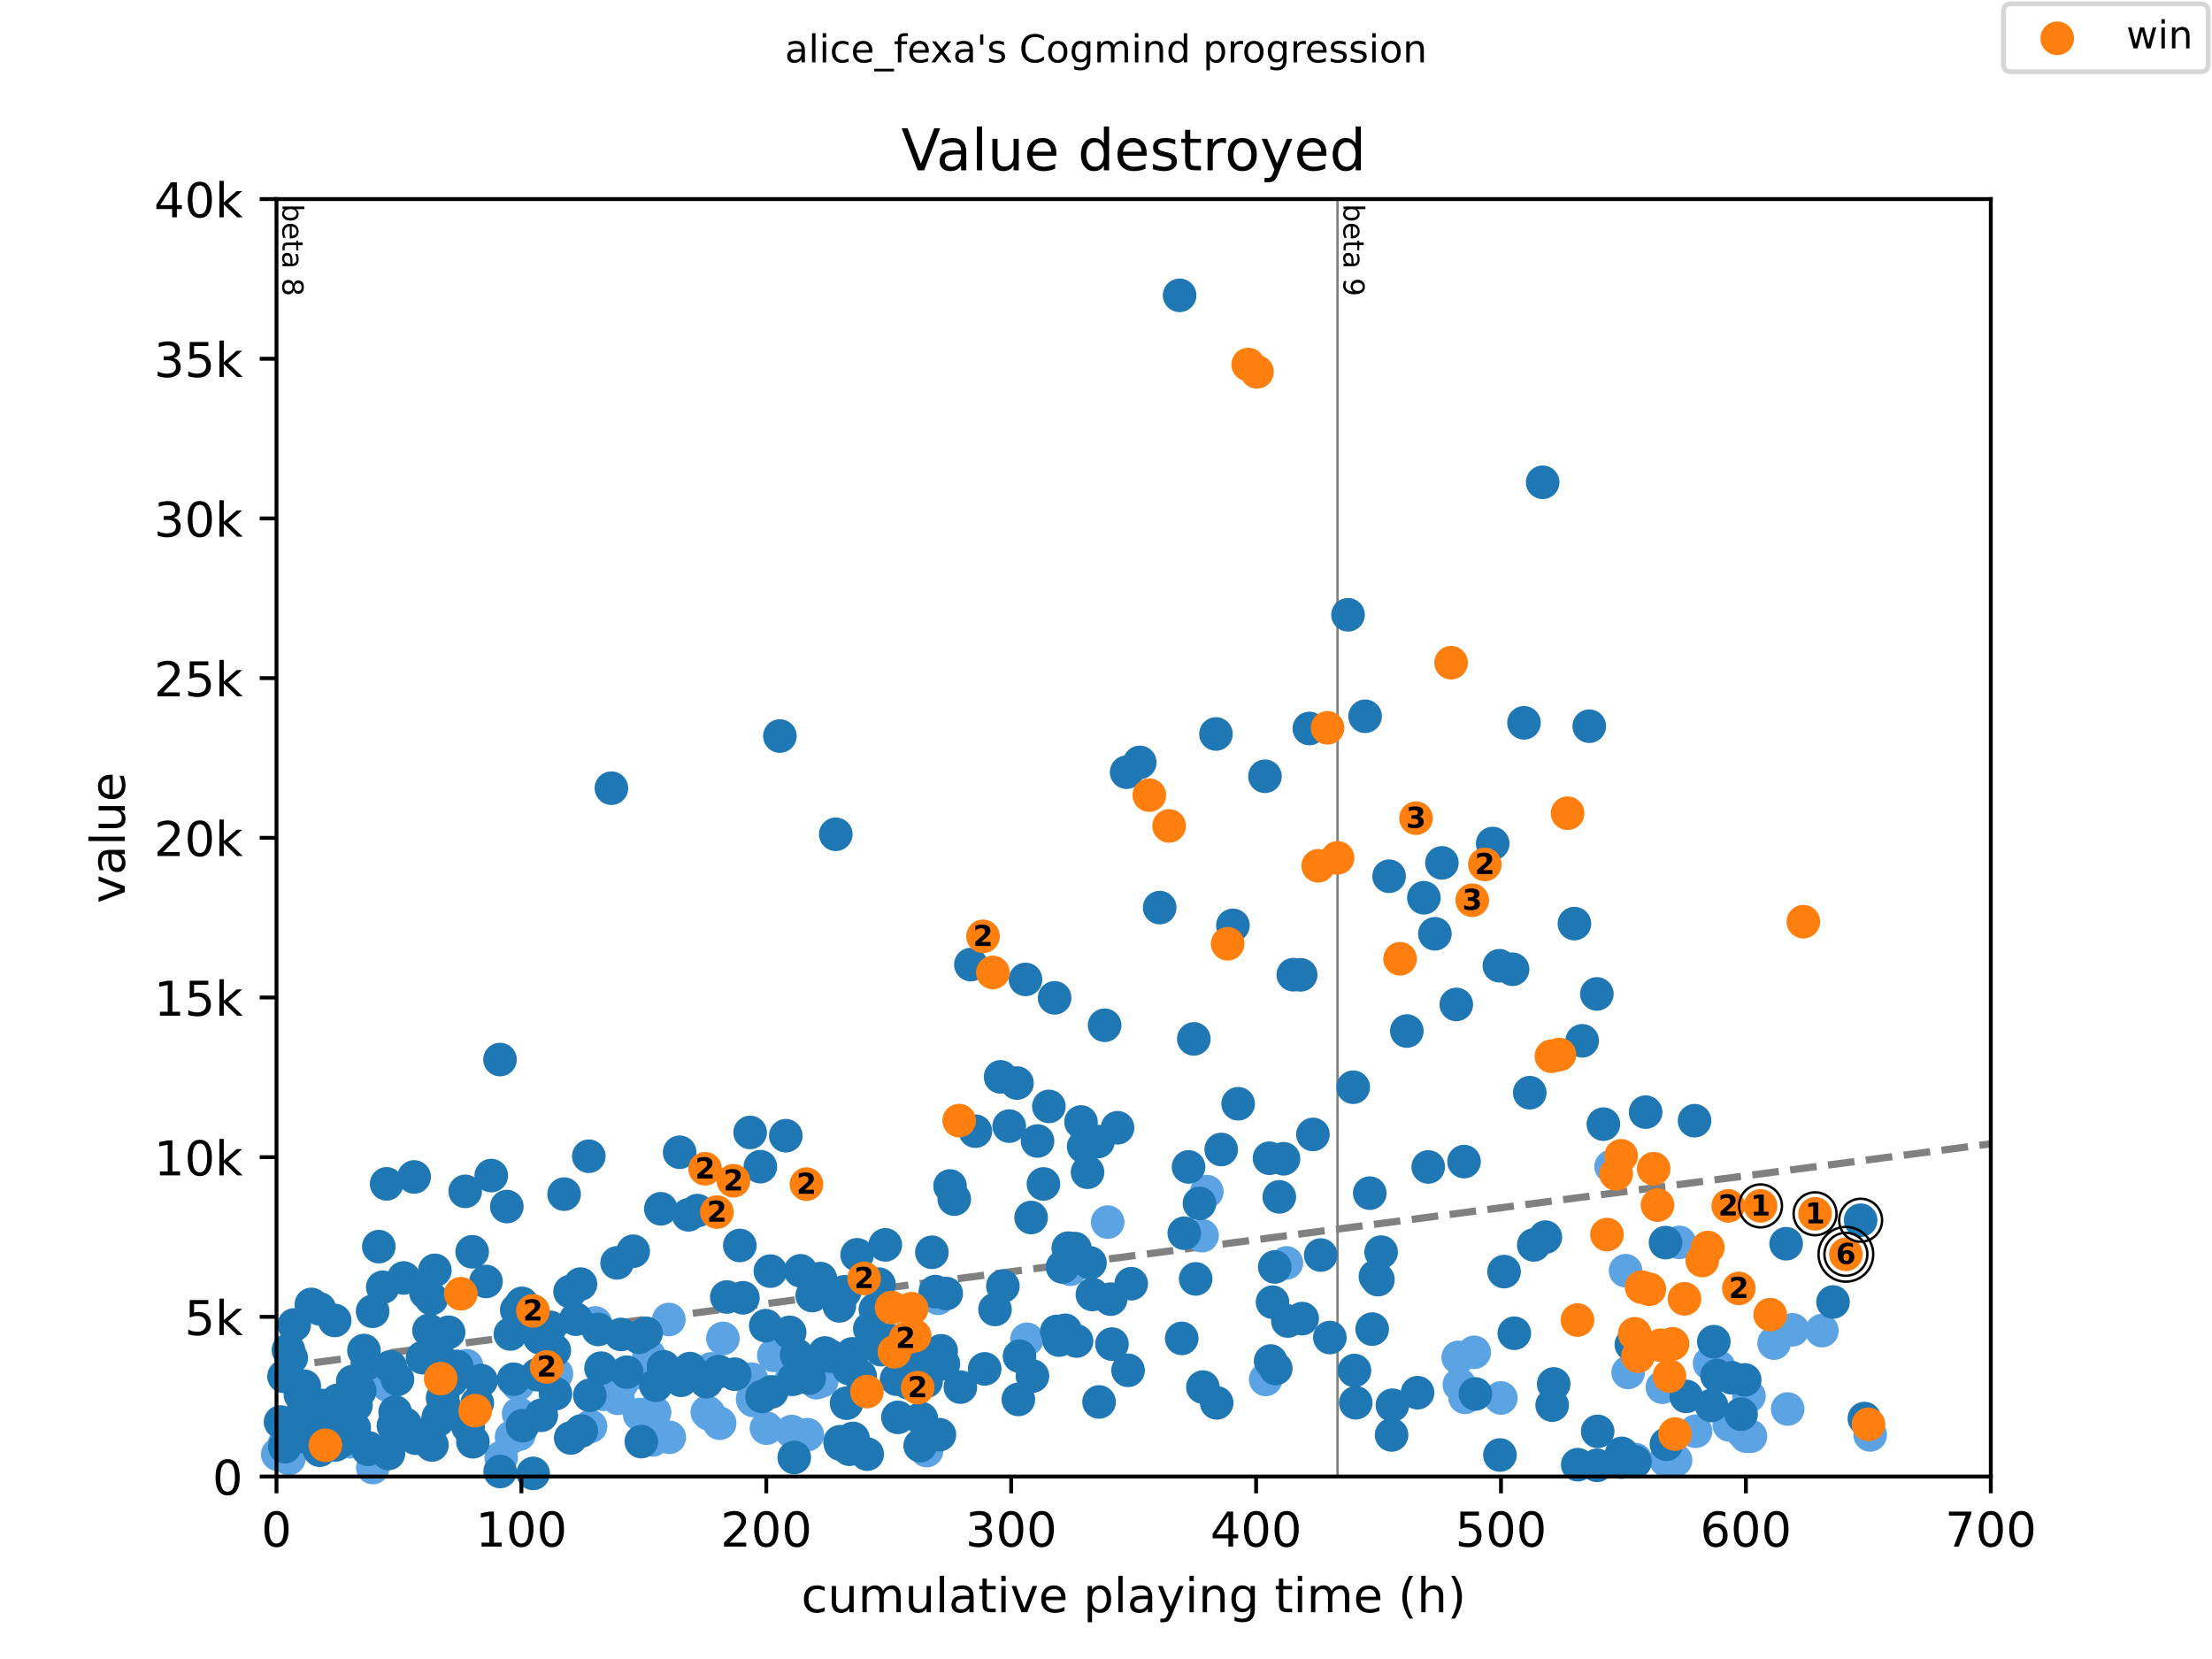 <?xml version="1.0" encoding="utf-8" standalone="no"?>
<!DOCTYPE svg PUBLIC "-//W3C//DTD SVG 1.1//EN"
  "http://www.w3.org/Graphics/SVG/1.1/DTD/svg11.dtd">
<!-- Created with matplotlib (https://matplotlib.org/) -->
<svg height="345.6pt" version="1.1" viewBox="0 0 460.8 345.6" width="460.8pt" xmlns="http://www.w3.org/2000/svg" xmlns:xlink="http://www.w3.org/1999/xlink">
 <defs>
  <style type="text/css">
*{stroke-linecap:butt;stroke-linejoin:round;}
  </style>
 </defs>
 <g id="figure_1">
  <g id="patch_1">
   <path d="M 0 345.6 
L 460.8 345.6 
L 460.8 0 
L 0 0 
z
" style="fill:#ffffff;"/>
  </g>
  <g id="axes_1">
   <g id="patch_2">
    <path d="M 57.6 307.584 
L 414.72 307.584 
L 414.72 41.472 
L 57.6 41.472 
z
" style="fill:#ffffff;"/>
   </g>
   <g id="line2d_1">
    <path clip-path="url(#p7dac46e403)" d="M 57.6 284.892 
L 414.72 238.278 
" style="fill:none;stroke:#808080;stroke-dasharray:5.55,2.4;stroke-dashoffset:0;stroke-width:1.5;"/>
   </g>
   <g id="line2d_2">
    <path clip-path="url(#p7dac46e403)" d="M 278.636 307.584 
L 278.636 41.472 
" style="fill:none;stroke:#808080;stroke-linecap:square;stroke-width:0.5;"/>
   </g>
   <g id="text_1">
    <!-- beta 8 -->
    <defs>
     <path d="M 48.688 27.297 
Q 48.688 37.203 44.609 42.844 
Q 40.531 48.484 33.406 48.484 
Q 26.266 48.484 22.188 42.844 
Q 18.109 37.203 18.109 27.297 
Q 18.109 17.391 22.188 11.75 
Q 26.266 6.109 33.406 6.109 
Q 40.531 6.109 44.609 11.75 
Q 48.688 17.391 48.688 27.297 
z
M 18.109 46.391 
Q 20.953 51.266 25.266 53.625 
Q 29.594 56 35.594 56 
Q 45.562 56 51.781 48.094 
Q 58.016 40.188 58.016 27.297 
Q 58.016 14.406 51.781 6.484 
Q 45.562 -1.422 35.594 -1.422 
Q 29.594 -1.422 25.266 0.953 
Q 20.953 3.328 18.109 8.203 
L 18.109 0 
L 9.078 0 
L 9.078 75.984 
L 18.109 75.984 
z
" id="DejaVuSans-98"/>
     <path d="M 56.203 29.594 
L 56.203 25.203 
L 14.891 25.203 
Q 15.484 15.922 20.484 11.062 
Q 25.484 6.203 34.422 6.203 
Q 39.594 6.203 44.453 7.469 
Q 49.312 8.734 54.109 11.281 
L 54.109 2.781 
Q 49.266 0.734 44.188 -0.344 
Q 39.109 -1.422 33.891 -1.422 
Q 20.797 -1.422 13.156 6.188 
Q 5.516 13.812 5.516 26.812 
Q 5.516 40.234 12.766 48.109 
Q 20.016 56 32.328 56 
Q 43.359 56 49.781 48.891 
Q 56.203 41.797 56.203 29.594 
z
M 47.219 32.234 
Q 47.125 39.594 43.094 43.984 
Q 39.062 48.391 32.422 48.391 
Q 24.906 48.391 20.391 44.141 
Q 15.875 39.891 15.188 32.172 
z
" id="DejaVuSans-101"/>
     <path d="M 18.312 70.219 
L 18.312 54.688 
L 36.812 54.688 
L 36.812 47.703 
L 18.312 47.703 
L 18.312 18.016 
Q 18.312 11.328 20.141 9.422 
Q 21.969 7.516 27.594 7.516 
L 36.812 7.516 
L 36.812 0 
L 27.594 0 
Q 17.188 0 13.234 3.875 
Q 9.281 7.766 9.281 18.016 
L 9.281 47.703 
L 2.688 47.703 
L 2.688 54.688 
L 9.281 54.688 
L 9.281 70.219 
z
" id="DejaVuSans-116"/>
     <path d="M 34.281 27.484 
Q 23.391 27.484 19.188 25 
Q 14.984 22.516 14.984 16.5 
Q 14.984 11.719 18.141 8.906 
Q 21.297 6.109 26.703 6.109 
Q 34.188 6.109 38.703 11.406 
Q 43.219 16.703 43.219 25.484 
L 43.219 27.484 
z
M 52.203 31.203 
L 52.203 0 
L 43.219 0 
L 43.219 8.297 
Q 40.141 3.328 35.547 0.953 
Q 30.953 -1.422 24.312 -1.422 
Q 15.922 -1.422 10.953 3.297 
Q 6 8.016 6 15.922 
Q 6 25.141 12.172 29.828 
Q 18.359 34.516 30.609 34.516 
L 43.219 34.516 
L 43.219 35.406 
Q 43.219 41.609 39.141 45 
Q 35.062 48.391 27.688 48.391 
Q 23 48.391 18.547 47.266 
Q 14.109 46.141 10.016 43.891 
L 10.016 52.203 
Q 14.938 54.109 19.578 55.047 
Q 24.219 56 28.609 56 
Q 40.484 56 46.344 49.844 
Q 52.203 43.703 52.203 31.203 
z
" id="DejaVuSans-97"/>
     <path id="DejaVuSans-32"/>
     <path d="M 31.781 34.625 
Q 24.75 34.625 20.719 30.859 
Q 16.703 27.094 16.703 20.516 
Q 16.703 13.922 20.719 10.156 
Q 24.75 6.391 31.781 6.391 
Q 38.812 6.391 42.859 10.172 
Q 46.922 13.969 46.922 20.516 
Q 46.922 27.094 42.891 30.859 
Q 38.875 34.625 31.781 34.625 
z
M 21.922 38.812 
Q 15.578 40.375 12.031 44.719 
Q 8.5 49.078 8.5 55.328 
Q 8.5 64.062 14.719 69.141 
Q 20.953 74.219 31.781 74.219 
Q 42.672 74.219 48.875 69.141 
Q 55.078 64.062 55.078 55.328 
Q 55.078 49.078 51.531 44.719 
Q 48 40.375 41.703 38.812 
Q 48.828 37.156 52.797 32.312 
Q 56.781 27.484 56.781 20.516 
Q 56.781 9.906 50.312 4.234 
Q 43.844 -1.422 31.781 -1.422 
Q 19.734 -1.422 13.25 4.234 
Q 6.781 9.906 6.781 20.516 
Q 6.781 27.484 10.781 32.312 
Q 14.797 37.156 21.922 38.812 
z
M 18.312 54.391 
Q 18.312 48.734 21.844 45.562 
Q 25.391 42.391 31.781 42.391 
Q 38.141 42.391 41.719 45.562 
Q 45.312 48.734 45.312 54.391 
Q 45.312 60.062 41.719 63.234 
Q 38.141 66.406 31.781 66.406 
Q 25.391 66.406 21.844 63.234 
Q 18.312 60.062 18.312 54.391 
z
" id="DejaVuSans-56"/>
    </defs>
    <g transform="translate(58.848 42.472)rotate(-270)scale(0.06 -0.06)">
     <use xlink:href="#DejaVuSans-98"/>
     <use x="63.477" xlink:href="#DejaVuSans-101"/>
     <use x="125" xlink:href="#DejaVuSans-116"/>
     <use x="164.209" xlink:href="#DejaVuSans-97"/>
     <use x="225.488" xlink:href="#DejaVuSans-32"/>
     <use x="257.275" xlink:href="#DejaVuSans-56"/>
    </g>
   </g>
   <g id="text_2">
    <!-- beta 9 -->
    <defs>
     <path d="M 10.984 1.516 
L 10.984 10.5 
Q 14.703 8.734 18.5 7.812 
Q 22.312 6.891 25.984 6.891 
Q 35.75 6.891 40.891 13.453 
Q 46.047 20.016 46.781 33.406 
Q 43.953 29.203 39.594 26.953 
Q 35.25 24.703 29.984 24.703 
Q 19.047 24.703 12.672 31.312 
Q 6.297 37.938 6.297 49.422 
Q 6.297 60.641 12.938 67.422 
Q 19.578 74.219 30.609 74.219 
Q 43.266 74.219 49.922 64.516 
Q 56.594 54.828 56.594 36.375 
Q 56.594 19.141 48.406 8.859 
Q 40.234 -1.422 26.422 -1.422 
Q 22.703 -1.422 18.891 -0.688 
Q 15.094 0.047 10.984 1.516 
z
M 30.609 32.422 
Q 37.25 32.422 41.125 36.953 
Q 45.016 41.5 45.016 49.422 
Q 45.016 57.281 41.125 61.844 
Q 37.25 66.406 30.609 66.406 
Q 23.969 66.406 20.094 61.844 
Q 16.219 57.281 16.219 49.422 
Q 16.219 41.5 20.094 36.953 
Q 23.969 32.422 30.609 32.422 
z
" id="DejaVuSans-57"/>
    </defs>
    <g transform="translate(279.884 42.472)rotate(-270)scale(0.06 -0.06)">
     <use xlink:href="#DejaVuSans-98"/>
     <use x="63.477" xlink:href="#DejaVuSans-101"/>
     <use x="125" xlink:href="#DejaVuSans-116"/>
     <use x="164.209" xlink:href="#DejaVuSans-97"/>
     <use x="225.488" xlink:href="#DejaVuSans-32"/>
     <use x="257.275" xlink:href="#DejaVuSans-57"/>
    </g>
   </g>
   <g id="PathCollection_1">
    <defs>
     <path d="M 0 3 
C 0.796 3 1.559 2.684 2.121 2.121 
C 2.684 1.559 3 0.796 3 0 
C 3 -0.796 2.684 -1.559 2.121 -2.121 
C 1.559 -2.684 0.796 -3 0 -3 
C -0.796 -3 -1.559 -2.684 -2.121 -2.121 
C -2.684 -1.559 -3 -0.796 -3 0 
C -3 0.796 -2.684 1.559 -2.121 2.121 
C -1.559 2.684 -0.796 3 0 3 
z
" id="m1f771bd6c6" style="stroke:#5ca3e4;"/>
    </defs>
    <g>
     <use style="fill:#5ca3e4;stroke:#5ca3e4;" x="57.864" xlink:href="#m1f771bd6c6" y="302.96"/>
     <use style="fill:#5ca3e4;stroke:#5ca3e4;" x="59.25" xlink:href="#m1f771bd6c6" y="300.818"/>
     <use style="fill:#5ca3e4;stroke:#5ca3e4;" x="60.176" xlink:href="#m1f771bd6c6" y="303.838"/>
     <use style="fill:#5ca3e4;stroke:#5ca3e4;" x="61.452" xlink:href="#m1f771bd6c6" y="301.384"/>
     <use style="fill:#5ca3e4;stroke:#5ca3e4;" x="70.558" xlink:href="#m1f771bd6c6" y="293.653"/>
     <use style="fill:#5ca3e4;stroke:#5ca3e4;" x="70.677" xlink:href="#m1f771bd6c6" y="298.636"/>
     <use style="fill:#5ca3e4;stroke:#5ca3e4;" x="72.914" xlink:href="#m1f771bd6c6" y="300.339"/>
     <use style="fill:#5ca3e4;stroke:#5ca3e4;" x="73.007" xlink:href="#m1f771bd6c6" y="298.21"/>
     <use style="fill:#5ca3e4;stroke:#5ca3e4;" x="77.667" xlink:href="#m1f771bd6c6" y="305.715"/>
     <use style="fill:#5ca3e4;stroke:#5ca3e4;" x="80.864" xlink:href="#m1f771bd6c6" y="288.617"/>
     <use style="fill:#5ca3e4;stroke:#5ca3e4;" x="82.896" xlink:href="#m1f771bd6c6" y="298.989"/>
     <use style="fill:#5ca3e4;stroke:#5ca3e4;" x="97.181" xlink:href="#m1f771bd6c6" y="284.512"/>
     <use style="fill:#5ca3e4;stroke:#5ca3e4;" x="104.417" xlink:href="#m1f771bd6c6" y="303.619"/>
     <use style="fill:#5ca3e4;stroke:#5ca3e4;" x="106.568" xlink:href="#m1f771bd6c6" y="299.354"/>
     <use style="fill:#5ca3e4;stroke:#5ca3e4;" x="107.877" xlink:href="#m1f771bd6c6" y="288.357"/>
     <use style="fill:#5ca3e4;stroke:#5ca3e4;" x="108.039" xlink:href="#m1f771bd6c6" y="294.505"/>
     <use style="fill:#5ca3e4;stroke:#5ca3e4;" x="108.149" xlink:href="#m1f771bd6c6" y="298.776"/>
     <use style="fill:#5ca3e4;stroke:#5ca3e4;" x="115.921" xlink:href="#m1f771bd6c6" y="286.202"/>
     <use style="fill:#5ca3e4;stroke:#5ca3e4;" x="123.029" xlink:href="#m1f771bd6c6" y="297.139"/>
     <use style="fill:#5ca3e4;stroke:#5ca3e4;" x="123.999" xlink:href="#m1f771bd6c6" y="275.591"/>
     <use style="fill:#5ca3e4;stroke:#5ca3e4;" x="125.682" xlink:href="#m1f771bd6c6" y="290.453"/>
     <use style="fill:#5ca3e4;stroke:#5ca3e4;" x="128.735" xlink:href="#m1f771bd6c6" y="291.298"/>
     <use style="fill:#5ca3e4;stroke:#5ca3e4;" x="129.602" xlink:href="#m1f771bd6c6" y="288.085"/>
     <use style="fill:#5ca3e4;stroke:#5ca3e4;" x="133.258" xlink:href="#m1f771bd6c6" y="294.678"/>
     <use style="fill:#5ca3e4;stroke:#5ca3e4;" x="133.531" xlink:href="#m1f771bd6c6" y="285.457"/>
     <use style="fill:#5ca3e4;stroke:#5ca3e4;" x="133.93" xlink:href="#m1f771bd6c6" y="286.002"/>
     <use style="fill:#5ca3e4;stroke:#5ca3e4;" x="135.214" xlink:href="#m1f771bd6c6" y="282.39"/>
     <use style="fill:#5ca3e4;stroke:#5ca3e4;" x="135.741" xlink:href="#m1f771bd6c6" y="284.08"/>
     <use style="fill:#5ca3e4;stroke:#5ca3e4;" x="135.911" xlink:href="#m1f771bd6c6" y="294.099"/>
     <use style="fill:#5ca3e4;stroke:#5ca3e4;" x="135.996" xlink:href="#m1f771bd6c6" y="299.96"/>
     <use style="fill:#5ca3e4;stroke:#5ca3e4;" x="136.37" xlink:href="#m1f771bd6c6" y="294.265"/>
     <use style="fill:#5ca3e4;stroke:#5ca3e4;" x="139.338" xlink:href="#m1f771bd6c6" y="274.872"/>
     <use style="fill:#5ca3e4;stroke:#5ca3e4;" x="139.431" xlink:href="#m1f771bd6c6" y="299.414"/>
     <use style="fill:#5ca3e4;stroke:#5ca3e4;" x="147.339" xlink:href="#m1f771bd6c6" y="294.179"/>
     <use style="fill:#5ca3e4;stroke:#5ca3e4;" x="147.688" xlink:href="#m1f771bd6c6" y="294.545"/>
     <use style="fill:#5ca3e4;stroke:#5ca3e4;" x="148.138" xlink:href="#m1f771bd6c6" y="285.171"/>
     <use style="fill:#5ca3e4;stroke:#5ca3e4;" x="149.916" xlink:href="#m1f771bd6c6" y="296.487"/>
     <use style="fill:#5ca3e4;stroke:#5ca3e4;" x="150.596" xlink:href="#m1f771bd6c6" y="278.817"/>
     <use style="fill:#5ca3e4;stroke:#5ca3e4;" x="156.548" xlink:href="#m1f771bd6c6" y="287.306"/>
     <use style="fill:#5ca3e4;stroke:#5ca3e4;" x="156.777" xlink:href="#m1f771bd6c6" y="291.458"/>
     <use style="fill:#5ca3e4;stroke:#5ca3e4;" x="156.947" xlink:href="#m1f771bd6c6" y="291.75"/>
     <use style="fill:#5ca3e4;stroke:#5ca3e4;" x="159.668" xlink:href="#m1f771bd6c6" y="297.512"/>
     <use style="fill:#5ca3e4;stroke:#5ca3e4;" x="161.207" xlink:href="#m1f771bd6c6" y="282.343"/>
     <use style="fill:#5ca3e4;stroke:#5ca3e4;" x="164.838" xlink:href="#m1f771bd6c6" y="287.413"/>
     <use style="fill:#5ca3e4;stroke:#5ca3e4;" x="164.932" xlink:href="#m1f771bd6c6" y="298.217"/>
     <use style="fill:#5ca3e4;stroke:#5ca3e4;" x="168.171" xlink:href="#m1f771bd6c6" y="298.869"/>
     <use style="fill:#5ca3e4;stroke:#5ca3e4;" x="170.093" xlink:href="#m1f771bd6c6" y="288.038"/>
     <use style="fill:#5ca3e4;stroke:#5ca3e4;" x="171.181" xlink:href="#m1f771bd6c6" y="287.672"/>
     <use style="fill:#5ca3e4;stroke:#5ca3e4;" x="193.051" xlink:href="#m1f771bd6c6" y="302.182"/>
     <use style="fill:#5ca3e4;stroke:#5ca3e4;" x="195.406" xlink:href="#m1f771bd6c6" y="270.461"/>
     <use style="fill:#5ca3e4;stroke:#5ca3e4;" x="213.934" xlink:href="#m1f771bd6c6" y="278.997"/>
     <use style="fill:#5ca3e4;stroke:#5ca3e4;" x="222.981" xlink:href="#m1f771bd6c6" y="264.407"/>
     <use style="fill:#5ca3e4;stroke:#5ca3e4;" x="230.752" xlink:href="#m1f771bd6c6" y="254.588"/>
     <use style="fill:#5ca3e4;stroke:#5ca3e4;" x="250.419" xlink:href="#m1f771bd6c6" y="257.415"/>
     <use style="fill:#5ca3e4;stroke:#5ca3e4;" x="251.414" xlink:href="#m1f771bd6c6" y="248.241"/>
     <use style="fill:#5ca3e4;stroke:#5ca3e4;" x="263.667" xlink:href="#m1f771bd6c6" y="287.366"/>
     <use style="fill:#5ca3e4;stroke:#5ca3e4;" x="267.986" xlink:href="#m1f771bd6c6" y="263.09"/>
     <use style="fill:#5ca3e4;stroke:#5ca3e4;" x="303.775" xlink:href="#m1f771bd6c6" y="282.776"/>
     <use style="fill:#5ca3e4;stroke:#5ca3e4;" x="304.006" xlink:href="#m1f771bd6c6" y="288.444"/>
     <use style="fill:#5ca3e4;stroke:#5ca3e4;" x="305.195" xlink:href="#m1f771bd6c6" y="291.098"/>
     <use style="fill:#5ca3e4;stroke:#5ca3e4;" x="307.107" xlink:href="#m1f771bd6c6" y="281.705"/>
     <use style="fill:#5ca3e4;stroke:#5ca3e4;" x="312.661" xlink:href="#m1f771bd6c6" y="291.225"/>
     <use style="fill:#5ca3e4;stroke:#5ca3e4;" x="335.631" xlink:href="#m1f771bd6c6" y="243.019"/>
     <use style="fill:#5ca3e4;stroke:#5ca3e4;" x="338.641" xlink:href="#m1f771bd6c6" y="264.707"/>
     <use style="fill:#5ca3e4;stroke:#5ca3e4;" x="339.172" xlink:href="#m1f771bd6c6" y="285.903"/>
     <use style="fill:#5ca3e4;stroke:#5ca3e4;" x="340.671" xlink:href="#m1f771bd6c6" y="304.051"/>
     <use style="fill:#5ca3e4;stroke:#5ca3e4;" x="346.301" xlink:href="#m1f771bd6c6" y="288.989"/>
     <use style="fill:#5ca3e4;stroke:#5ca3e4;" x="347.043" xlink:href="#m1f771bd6c6" y="304.178"/>
     <use style="fill:#5ca3e4;stroke:#5ca3e4;" x="349.046" xlink:href="#m1f771bd6c6" y="304.198"/>
     <use style="fill:#5ca3e4;stroke:#5ca3e4;" x="349.845" xlink:href="#m1f771bd6c6" y="258.812"/>
     <use style="fill:#5ca3e4;stroke:#5ca3e4;" x="353.223" xlink:href="#m1f771bd6c6" y="298.157"/>
     <use style="fill:#5ca3e4;stroke:#5ca3e4;" x="356.134" xlink:href="#m1f771bd6c6" y="284.013"/>
     <use style="fill:#5ca3e4;stroke:#5ca3e4;" x="358.047" xlink:href="#m1f771bd6c6" y="284.732"/>
     <use style="fill:#5ca3e4;stroke:#5ca3e4;" x="360.243" xlink:href="#m1f771bd6c6" y="296.833"/>
     <use style="fill:#5ca3e4;stroke:#5ca3e4;" x="362.88" xlink:href="#m1f771bd6c6" y="298.157"/>
     <use style="fill:#5ca3e4;stroke:#5ca3e4;" x="363.773" xlink:href="#m1f771bd6c6" y="299.168"/>
     <use style="fill:#5ca3e4;stroke:#5ca3e4;" x="364.333" xlink:href="#m1f771bd6c6" y="290.832"/>
     <use style="fill:#5ca3e4;stroke:#5ca3e4;" x="364.653" xlink:href="#m1f771bd6c6" y="299.201"/>
     <use style="fill:#5ca3e4;stroke:#5ca3e4;" x="369.574" xlink:href="#m1f771bd6c6" y="279.795"/>
     <use style="fill:#5ca3e4;stroke:#5ca3e4;" x="372.407" xlink:href="#m1f771bd6c6" y="293.52"/>
     <use style="fill:#5ca3e4;stroke:#5ca3e4;" x="373.418" xlink:href="#m1f771bd6c6" y="277.021"/>
     <use style="fill:#5ca3e4;stroke:#5ca3e4;" x="379.537" xlink:href="#m1f771bd6c6" y="277.194"/>
     <use style="fill:#5ca3e4;stroke:#5ca3e4;" x="389.589" xlink:href="#m1f771bd6c6" y="298.915"/>
    </g>
   </g>
   <g id="PathCollection_2">
    <defs>
     <path d="M 0 3 
C 0.796 3 1.559 2.684 2.121 2.121 
C 2.684 1.559 3 0.796 3 0 
C 3 -0.796 2.684 -1.559 2.121 -2.121 
C 1.559 -2.684 0.796 -3 0 -3 
C -0.796 -3 -1.559 -2.684 -2.121 -2.121 
C -2.684 -1.559 -3 -0.796 -3 0 
C -3 0.796 -2.684 1.559 -2.121 2.121 
C -1.559 2.684 -0.796 3 0 3 
z
" id="m1ecf85fb65" style="stroke:#1f77b4;"/>
    </defs>
    <g>
     <use style="fill:#1f77b4;stroke:#1f77b4;" x="58.442" xlink:href="#m1ecf85fb65" y="296.234"/>
     <use style="fill:#1f77b4;stroke:#1f77b4;" x="59.165" xlink:href="#m1ecf85fb65" y="286.721"/>
     <use style="fill:#1f77b4;stroke:#1f77b4;" x="59.335" xlink:href="#m1ecf85fb65" y="301.377"/>
     <use style="fill:#1f77b4;stroke:#1f77b4;" x="60.083" xlink:href="#m1ecf85fb65" y="281.239"/>
     <use style="fill:#1f77b4;stroke:#1f77b4;" x="60.67" xlink:href="#m1ecf85fb65" y="282.876"/>
     <use style="fill:#1f77b4;stroke:#1f77b4;" x="61.29" xlink:href="#m1ecf85fb65" y="276.003"/>
     <use style="fill:#1f77b4;stroke:#1f77b4;" x="62.004" xlink:href="#m1ecf85fb65" y="298.969"/>
     <use style="fill:#1f77b4;stroke:#1f77b4;" x="62.583" xlink:href="#m1ecf85fb65" y="290.553"/>
     <use style="fill:#1f77b4;stroke:#1f77b4;" x="63.059" xlink:href="#m1ecf85fb65" y="294.185"/>
     <use style="fill:#1f77b4;stroke:#1f77b4;" x="63.39" xlink:href="#m1ecf85fb65" y="288.777"/>
     <use style="fill:#1f77b4;stroke:#1f77b4;" x="63.756" xlink:href="#m1ecf85fb65" y="295.376"/>
     <use style="fill:#1f77b4;stroke:#1f77b4;" x="63.875" xlink:href="#m1ecf85fb65" y="299.374"/>
     <use style="fill:#1f77b4;stroke:#1f77b4;" x="64.861" xlink:href="#m1ecf85fb65" y="271.739"/>
     <use style="fill:#1f77b4;stroke:#1f77b4;" x="65.423" xlink:href="#m1ecf85fb65" y="296.78"/>
     <use style="fill:#1f77b4;stroke:#1f77b4;" x="65.618" xlink:href="#m1ecf85fb65" y="297.259"/>
     <use style="fill:#1f77b4;stroke:#1f77b4;" x="66.545" xlink:href="#m1ecf85fb65" y="272.65"/>
     <use style="fill:#1f77b4;stroke:#1f77b4;" x="66.596" xlink:href="#m1ecf85fb65" y="302.102"/>
     <use style="fill:#1f77b4;stroke:#1f77b4;" x="67.064" xlink:href="#m1ecf85fb65" y="292.782"/>
     <use style="fill:#1f77b4;stroke:#1f77b4;" x="68.11" xlink:href="#m1ecf85fb65" y="294.491"/>
     <use style="fill:#1f77b4;stroke:#1f77b4;" x="68.756" xlink:href="#m1ecf85fb65" y="293.547"/>
     <use style="fill:#1f77b4;stroke:#1f77b4;" x="69.725" xlink:href="#m1ecf85fb65" y="275.072"/>
     <use style="fill:#1f77b4;stroke:#1f77b4;" x="69.887" xlink:href="#m1ecf85fb65" y="300.998"/>
     <use style="fill:#1f77b4;stroke:#1f77b4;" x="70.346" xlink:href="#m1ecf85fb65" y="291.717"/>
     <use style="fill:#1f77b4;stroke:#1f77b4;" x="71.086" xlink:href="#m1ecf85fb65" y="294.551"/>
     <use style="fill:#1f77b4;stroke:#1f77b4;" x="71.315" xlink:href="#m1ecf85fb65" y="294.285"/>
     <use style="fill:#1f77b4;stroke:#1f77b4;" x="71.434" xlink:href="#m1ecf85fb65" y="299.987"/>
     <use style="fill:#1f77b4;stroke:#1f77b4;" x="71.851" xlink:href="#m1ecf85fb65" y="291.205"/>
     <use style="fill:#1f77b4;stroke:#1f77b4;" x="72.31" xlink:href="#m1ecf85fb65" y="299.048"/>
     <use style="fill:#1f77b4;stroke:#1f77b4;" x="72.829" xlink:href="#m1ecf85fb65" y="291.93"/>
     <use style="fill:#1f77b4;stroke:#1f77b4;" x="73.475" xlink:href="#m1ecf85fb65" y="287.799"/>
     <use style="fill:#1f77b4;stroke:#1f77b4;" x="73.798" xlink:href="#m1ecf85fb65" y="297.478"/>
     <use style="fill:#1f77b4;stroke:#1f77b4;" x="74.155" xlink:href="#m1ecf85fb65" y="292.722"/>
     <use style="fill:#1f77b4;stroke:#1f77b4;" x="74.954" xlink:href="#m1ecf85fb65" y="289.721"/>
     <use style="fill:#1f77b4;stroke:#1f77b4;" x="75.822" xlink:href="#m1ecf85fb65" y="281.339"/>
     <use style="fill:#1f77b4;stroke:#1f77b4;" x="76.527" xlink:href="#m1ecf85fb65" y="284.033"/>
     <use style="fill:#1f77b4;stroke:#1f77b4;" x="76.689" xlink:href="#m1ecf85fb65" y="301.936"/>
     <use style="fill:#1f77b4;stroke:#1f77b4;" x="76.782" xlink:href="#m1ecf85fb65" y="301.61"/>
     <use style="fill:#1f77b4;stroke:#1f77b4;" x="77.624" xlink:href="#m1ecf85fb65" y="273.169"/>
     <use style="fill:#1f77b4;stroke:#1f77b4;" x="78.917" xlink:href="#m1ecf85fb65" y="259.697"/>
     <use style="fill:#1f77b4;stroke:#1f77b4;" x="79.741" xlink:href="#m1ecf85fb65" y="268.153"/>
     <use style="fill:#1f77b4;stroke:#1f77b4;" x="80.541" xlink:href="#m1ecf85fb65" y="246.618"/>
     <use style="fill:#1f77b4;stroke:#1f77b4;" x="80.923" xlink:href="#m1ecf85fb65" y="302.787"/>
     <use style="fill:#1f77b4;stroke:#1f77b4;" x="81.34" xlink:href="#m1ecf85fb65" y="284.738"/>
     <use style="fill:#1f77b4;stroke:#1f77b4;" x="81.952" xlink:href="#m1ecf85fb65" y="296.986"/>
     <use style="fill:#1f77b4;stroke:#1f77b4;" x="82.318" xlink:href="#m1ecf85fb65" y="294.165"/>
     <use style="fill:#1f77b4;stroke:#1f77b4;" x="82.802" xlink:href="#m1ecf85fb65" y="287.326"/>
     <use style="fill:#1f77b4;stroke:#1f77b4;" x="84.103" xlink:href="#m1ecf85fb65" y="266.224"/>
     <use style="fill:#1f77b4;stroke:#1f77b4;" x="84.401" xlink:href="#m1ecf85fb65" y="296.687"/>
     <use style="fill:#1f77b4;stroke:#1f77b4;" x="86.272" xlink:href="#m1ecf85fb65" y="245.181"/>
     <use style="fill:#1f77b4;stroke:#1f77b4;" x="86.586" xlink:href="#m1ecf85fb65" y="299.614"/>
     <use style="fill:#1f77b4;stroke:#1f77b4;" x="88.04" xlink:href="#m1ecf85fb65" y="282.822"/>
     <use style="fill:#1f77b4;stroke:#1f77b4;" x="88.729" xlink:href="#m1ecf85fb65" y="269.271"/>
     <use style="fill:#1f77b4;stroke:#1f77b4;" x="89.367" xlink:href="#m1ecf85fb65" y="277.141"/>
     <use style="fill:#1f77b4;stroke:#1f77b4;" x="89.877" xlink:href="#m1ecf85fb65" y="270.528"/>
     <use style="fill:#1f77b4;stroke:#1f77b4;" x="89.979" xlink:href="#m1ecf85fb65" y="301.018"/>
     <use style="fill:#1f77b4;stroke:#1f77b4;" x="90.591" xlink:href="#m1ecf85fb65" y="264.634"/>
     <use style="fill:#1f77b4;stroke:#1f77b4;" x="91.093" xlink:href="#m1ecf85fb65" y="281.891"/>
     <use style="fill:#1f77b4;stroke:#1f77b4;" x="91.203" xlink:href="#m1ecf85fb65" y="295.888"/>
     <use style="fill:#1f77b4;stroke:#1f77b4;" x="91.339" xlink:href="#m1ecf85fb65" y="295.17"/>
     <use style="fill:#1f77b4;stroke:#1f77b4;" x="92.198" xlink:href="#m1ecf85fb65" y="291.231"/>
     <use style="fill:#1f77b4;stroke:#1f77b4;" x="92.47" xlink:href="#m1ecf85fb65" y="292.735"/>
     <use style="fill:#1f77b4;stroke:#1f77b4;" x="93.448" xlink:href="#m1ecf85fb65" y="277.533"/>
     <use style="fill:#1f77b4;stroke:#1f77b4;" x="94.001" xlink:href="#m1ecf85fb65" y="287.612"/>
     <use style="fill:#1f77b4;stroke:#1f77b4;" x="94.553" xlink:href="#m1ecf85fb65" y="285.497"/>
     <use style="fill:#1f77b4;stroke:#1f77b4;" x="95.157" xlink:href="#m1ecf85fb65" y="284.645"/>
     <use style="fill:#1f77b4;stroke:#1f77b4;" x="96.909" xlink:href="#m1ecf85fb65" y="248.181"/>
     <use style="fill:#1f77b4;stroke:#1f77b4;" x="97.504" xlink:href="#m1ecf85fb65" y="297.259"/>
     <use style="fill:#1f77b4;stroke:#1f77b4;" x="98.363" xlink:href="#m1ecf85fb65" y="260.768"/>
     <use style="fill:#1f77b4;stroke:#1f77b4;" x="98.516" xlink:href="#m1ecf85fb65" y="300.346"/>
     <use style="fill:#1f77b4;stroke:#1f77b4;" x="99.426" xlink:href="#m1ecf85fb65" y="292.269"/>
     <use style="fill:#1f77b4;stroke:#1f77b4;" x="100.225" xlink:href="#m1ecf85fb65" y="287.599"/>
     <use style="fill:#1f77b4;stroke:#1f77b4;" x="101.245" xlink:href="#m1ecf85fb65" y="266.955"/>
     <use style="fill:#1f77b4;stroke:#1f77b4;" x="102.334" xlink:href="#m1ecf85fb65" y="244.895"/>
     <use style="fill:#1f77b4;stroke:#1f77b4;" x="104.162" xlink:href="#m1ecf85fb65" y="220.725"/>
     <use style="fill:#1f77b4;stroke:#1f77b4;" x="104.187" xlink:href="#m1ecf85fb65" y="306.54"/>
     <use style="fill:#1f77b4;stroke:#1f77b4;" x="105.582" xlink:href="#m1ecf85fb65" y="251.348"/>
     <use style="fill:#1f77b4;stroke:#1f77b4;" x="106.321" xlink:href="#m1ecf85fb65" y="277.893"/>
     <use style="fill:#1f77b4;stroke:#1f77b4;" x="106.993" xlink:href="#m1ecf85fb65" y="287.32"/>
     <use style="fill:#1f77b4;stroke:#1f77b4;" x="107.648" xlink:href="#m1ecf85fb65" y="272.896"/>
     <use style="fill:#1f77b4;stroke:#1f77b4;" x="108.736" xlink:href="#m1ecf85fb65" y="271.519"/>
     <use style="fill:#1f77b4;stroke:#1f77b4;" x="108.855" xlink:href="#m1ecf85fb65" y="296.999"/>
     <use style="fill:#1f77b4;stroke:#1f77b4;" x="110.148" xlink:href="#m1ecf85fb65" y="276.229"/>
     <use style="fill:#1f77b4;stroke:#1f77b4;" x="111.066" xlink:href="#m1ecf85fb65" y="306.939"/>
     <use style="fill:#1f77b4;stroke:#1f77b4;" x="111.967" xlink:href="#m1ecf85fb65" y="286.368"/>
     <use style="fill:#1f77b4;stroke:#1f77b4;" x="112.452" xlink:href="#m1ecf85fb65" y="278.684"/>
     <use style="fill:#1f77b4;stroke:#1f77b4;" x="112.758" xlink:href="#m1ecf85fb65" y="294.831"/>
     <use style="fill:#1f77b4;stroke:#1f77b4;" x="114.603" xlink:href="#m1ecf85fb65" y="276.489"/>
     <use style="fill:#1f77b4;stroke:#1f77b4;" x="115.47" xlink:href="#m1ecf85fb65" y="281.325"/>
     <use style="fill:#1f77b4;stroke:#1f77b4;" x="115.709" xlink:href="#m1ecf85fb65" y="290.333"/>
     <use style="fill:#1f77b4;stroke:#1f77b4;" x="117.511" xlink:href="#m1ecf85fb65" y="248.76"/>
     <use style="fill:#1f77b4;stroke:#1f77b4;" x="118.753" xlink:href="#m1ecf85fb65" y="269.058"/>
     <use style="fill:#1f77b4;stroke:#1f77b4;" x="118.889" xlink:href="#m1ecf85fb65" y="299.554"/>
     <use style="fill:#1f77b4;stroke:#1f77b4;" x="119.96" xlink:href="#m1ecf85fb65" y="274.812"/>
     <use style="fill:#1f77b4;stroke:#1f77b4;" x="120.921" xlink:href="#m1ecf85fb65" y="267.501"/>
     <use style="fill:#1f77b4;stroke:#1f77b4;" x="121.091" xlink:href="#m1ecf85fb65" y="298.09"/>
     <use style="fill:#1f77b4;stroke:#1f77b4;" x="122.655" xlink:href="#m1ecf85fb65" y="240.863"/>
     <use style="fill:#1f77b4;stroke:#1f77b4;" x="122.868" xlink:href="#m1ecf85fb65" y="290.673"/>
     <use style="fill:#1f77b4;stroke:#1f77b4;" x="124.62" xlink:href="#m1ecf85fb65" y="276.948"/>
     <use style="fill:#1f77b4;stroke:#1f77b4;" x="125.206" xlink:href="#m1ecf85fb65" y="285.011"/>
     <use style="fill:#1f77b4;stroke:#1f77b4;" x="127.366" xlink:href="#m1ecf85fb65" y="164.196"/>
     <use style="fill:#1f77b4;stroke:#1f77b4;" x="128.548" xlink:href="#m1ecf85fb65" y="263.077"/>
     <use style="fill:#1f77b4;stroke:#1f77b4;" x="129.356" xlink:href="#m1ecf85fb65" y="277.992"/>
     <use style="fill:#1f77b4;stroke:#1f77b4;" x="130.563" xlink:href="#m1ecf85fb65" y="285.849"/>
     <use style="fill:#1f77b4;stroke:#1f77b4;" x="131.906" xlink:href="#m1ecf85fb65" y="260.655"/>
     <use style="fill:#1f77b4;stroke:#1f77b4;" x="133.097" xlink:href="#m1ecf85fb65" y="278.578"/>
     <use style="fill:#1f77b4;stroke:#1f77b4;" x="133.599" xlink:href="#m1ecf85fb65" y="300.312"/>
     <use style="fill:#1f77b4;stroke:#1f77b4;" x="134.585" xlink:href="#m1ecf85fb65" y="277.746"/>
     <use style="fill:#1f77b4;stroke:#1f77b4;" x="136.626" xlink:href="#m1ecf85fb65" y="288.57"/>
     <use style="fill:#1f77b4;stroke:#1f77b4;" x="137.663" xlink:href="#m1ecf85fb65" y="251.814"/>
     <use style="fill:#1f77b4;stroke:#1f77b4;" x="138.216" xlink:href="#m1ecf85fb65" y="284.712"/>
     <use style="fill:#1f77b4;stroke:#1f77b4;" x="141.583" xlink:href="#m1ecf85fb65" y="240.038"/>
     <use style="fill:#1f77b4;stroke:#1f77b4;" x="141.863" xlink:href="#m1ecf85fb65" y="287.539"/>
     <use style="fill:#1f77b4;stroke:#1f77b4;" x="143.428" xlink:href="#m1ecf85fb65" y="253.071"/>
     <use style="fill:#1f77b4;stroke:#1f77b4;" x="143.734" xlink:href="#m1ecf85fb65" y="285.098"/>
     <use style="fill:#1f77b4;stroke:#1f77b4;" x="145.29" xlink:href="#m1ecf85fb65" y="252.193"/>
     <use style="fill:#1f77b4;stroke:#1f77b4;" x="147.152" xlink:href="#m1ecf85fb65" y="287.832"/>
     <use style="fill:#1f77b4;stroke:#1f77b4;" x="149.762" xlink:href="#m1ecf85fb65" y="285.716"/>
     <use style="fill:#1f77b4;stroke:#1f77b4;" x="151.404" xlink:href="#m1ecf85fb65" y="270.189"/>
     <use style="fill:#1f77b4;stroke:#1f77b4;" x="153.045" xlink:href="#m1ecf85fb65" y="286.268"/>
     <use style="fill:#1f77b4;stroke:#1f77b4;" x="154.116" xlink:href="#m1ecf85fb65" y="259.458"/>
     <use style="fill:#1f77b4;stroke:#1f77b4;" x="154.762" xlink:href="#m1ecf85fb65" y="270.355"/>
     <use style="fill:#1f77b4;stroke:#1f77b4;" x="156.267" xlink:href="#m1ecf85fb65" y="235.913"/>
     <use style="fill:#1f77b4;stroke:#1f77b4;" x="158.393" xlink:href="#m1ecf85fb65" y="243.039"/>
     <use style="fill:#1f77b4;stroke:#1f77b4;" x="158.741" xlink:href="#m1ecf85fb65" y="290.919"/>
     <use style="fill:#1f77b4;stroke:#1f77b4;" x="159.524" xlink:href="#m1ecf85fb65" y="276.163"/>
     <use style="fill:#1f77b4;stroke:#1f77b4;" x="160.485" xlink:href="#m1ecf85fb65" y="264.8"/>
     <use style="fill:#1f77b4;stroke:#1f77b4;" x="160.731" xlink:href="#m1ecf85fb65" y="289.954"/>
     <use style="fill:#1f77b4;stroke:#1f77b4;" x="162.466" xlink:href="#m1ecf85fb65" y="153.332"/>
     <use style="fill:#1f77b4;stroke:#1f77b4;" x="163.699" xlink:href="#m1ecf85fb65" y="236.592"/>
     <use style="fill:#1f77b4;stroke:#1f77b4;" x="164.498" xlink:href="#m1ecf85fb65" y="277.553"/>
     <use style="fill:#1f77b4;stroke:#1f77b4;" x="165.408" xlink:href="#m1ecf85fb65" y="287.24"/>
     <use style="fill:#1f77b4;stroke:#1f77b4;" x="165.459" xlink:href="#m1ecf85fb65" y="303.619"/>
     <use style="fill:#1f77b4;stroke:#1f77b4;" x="165.96" xlink:href="#m1ecf85fb65" y="282.27"/>
     <use style="fill:#1f77b4;stroke:#1f77b4;" x="166.777" xlink:href="#m1ecf85fb65" y="264.74"/>
     <use style="fill:#1f77b4;stroke:#1f77b4;" x="168.562" xlink:href="#m1ecf85fb65" y="287.08"/>
     <use style="fill:#1f77b4;stroke:#1f77b4;" x="169.2" xlink:href="#m1ecf85fb65" y="269.889"/>
     <use style="fill:#1f77b4;stroke:#1f77b4;" x="169.838" xlink:href="#m1ecf85fb65" y="267.162"/>
     <use style="fill:#1f77b4;stroke:#1f77b4;" x="170.901" xlink:href="#m1ecf85fb65" y="266.35"/>
     <use style="fill:#1f77b4;stroke:#1f77b4;" x="171.853" xlink:href="#m1ecf85fb65" y="281.851"/>
     <use style="fill:#1f77b4;stroke:#1f77b4;" x="172.295" xlink:href="#m1ecf85fb65" y="282.224"/>
     <use style="fill:#1f77b4;stroke:#1f77b4;" x="173.026" xlink:href="#m1ecf85fb65" y="282.53"/>
     <use style="fill:#1f77b4;stroke:#1f77b4;" x="174.106" xlink:href="#m1ecf85fb65" y="173.796"/>
     <use style="fill:#1f77b4;stroke:#1f77b4;" x="174.854" xlink:href="#m1ecf85fb65" y="272.038"/>
     <use style="fill:#1f77b4;stroke:#1f77b4;" x="174.999" xlink:href="#m1ecf85fb65" y="300.339"/>
     <use style="fill:#1f77b4;stroke:#1f77b4;" x="175.126" xlink:href="#m1ecf85fb65" y="300.865"/>
     <use style="fill:#1f77b4;stroke:#1f77b4;" x="175.943" xlink:href="#m1ecf85fb65" y="269.104"/>
     <use style="fill:#1f77b4;stroke:#1f77b4;" x="176.351" xlink:href="#m1ecf85fb65" y="292.309"/>
     <use style="fill:#1f77b4;stroke:#1f77b4;" x="176.844" xlink:href="#m1ecf85fb65" y="285.071"/>
     <use style="fill:#1f77b4;stroke:#1f77b4;" x="176.946" xlink:href="#m1ecf85fb65" y="301.903"/>
     <use style="fill:#1f77b4;stroke:#1f77b4;" x="177.567" xlink:href="#m1ecf85fb65" y="282.031"/>
     <use style="fill:#1f77b4;stroke:#1f77b4;" x="177.618" xlink:href="#m1ecf85fb65" y="301.27"/>
     <use style="fill:#1f77b4;stroke:#1f77b4;" x="177.694" xlink:href="#m1ecf85fb65" y="299.647"/>
     <use style="fill:#1f77b4;stroke:#1f77b4;" x="178.553" xlink:href="#m1ecf85fb65" y="261.4"/>
     <use style="fill:#1f77b4;stroke:#1f77b4;" x="179.165" xlink:href="#m1ecf85fb65" y="286.601"/>
     <use style="fill:#1f77b4;stroke:#1f77b4;" x="180.653" xlink:href="#m1ecf85fb65" y="302.914"/>
     <use style="fill:#1f77b4;stroke:#1f77b4;" x="181.198" xlink:href="#m1ecf85fb65" y="276.808"/>
     <use style="fill:#1f77b4;stroke:#1f77b4;" x="181.708" xlink:href="#m1ecf85fb65" y="278.97"/>
     <use style="fill:#1f77b4;stroke:#1f77b4;" x="182.362" xlink:href="#m1ecf85fb65" y="272.763"/>
     <use style="fill:#1f77b4;stroke:#1f77b4;" x="183.094" xlink:href="#m1ecf85fb65" y="267.514"/>
     <use style="fill:#1f77b4;stroke:#1f77b4;" x="183.561" xlink:href="#m1ecf85fb65" y="281.166"/>
     <use style="fill:#1f77b4;stroke:#1f77b4;" x="184.42" xlink:href="#m1ecf85fb65" y="259.331"/>
     <use style="fill:#1f77b4;stroke:#1f77b4;" x="185.185" xlink:href="#m1ecf85fb65" y="279.17"/>
     <use style="fill:#1f77b4;stroke:#1f77b4;" x="186.775" xlink:href="#m1ecf85fb65" y="287.313"/>
     <use style="fill:#1f77b4;stroke:#1f77b4;" x="187.056" xlink:href="#m1ecf85fb65" y="295.263"/>
     <use style="fill:#1f77b4;stroke:#1f77b4;" x="187.371" xlink:href="#m1ecf85fb65" y="286.96"/>
     <use style="fill:#1f77b4;stroke:#1f77b4;" x="187.889" xlink:href="#m1ecf85fb65" y="282.39"/>
     <use style="fill:#1f77b4;stroke:#1f77b4;" x="189.233" xlink:href="#m1ecf85fb65" y="288.065"/>
     <use style="fill:#1f77b4;stroke:#1f77b4;" x="191.571" xlink:href="#m1ecf85fb65" y="283.288"/>
     <use style="fill:#1f77b4;stroke:#1f77b4;" x="191.69" xlink:href="#m1ecf85fb65" y="301.151"/>
     <use style="fill:#1f77b4;stroke:#1f77b4;" x="191.928" xlink:href="#m1ecf85fb65" y="295.503"/>
     <use style="fill:#1f77b4;stroke:#1f77b4;" x="192.353" xlink:href="#m1ecf85fb65" y="283.208"/>
     <use style="fill:#1f77b4;stroke:#1f77b4;" x="192.914" xlink:href="#m1ecf85fb65" y="287.765"/>
     <use style="fill:#1f77b4;stroke:#1f77b4;" x="194.13" xlink:href="#m1ecf85fb65" y="260.875"/>
     <use style="fill:#1f77b4;stroke:#1f77b4;" x="194.845" xlink:href="#m1ecf85fb65" y="269.064"/>
     <use style="fill:#1f77b4;stroke:#1f77b4;" x="195.695" xlink:href="#m1ecf85fb65" y="298.869"/>
     <use style="fill:#1f77b4;stroke:#1f77b4;" x="196.061" xlink:href="#m1ecf85fb65" y="281.399"/>
     <use style="fill:#1f77b4;stroke:#1f77b4;" x="196.528" xlink:href="#m1ecf85fb65" y="284.1"/>
     <use style="fill:#1f77b4;stroke:#1f77b4;" x="197.115" xlink:href="#m1ecf85fb65" y="269.47"/>
     <use style="fill:#1f77b4;stroke:#1f77b4;" x="197.906" xlink:href="#m1ecf85fb65" y="247.063"/>
     <use style="fill:#1f77b4;stroke:#1f77b4;" x="198.79" xlink:href="#m1ecf85fb65" y="249.798"/>
     <use style="fill:#1f77b4;stroke:#1f77b4;" x="200.065" xlink:href="#m1ecf85fb65" y="288.963"/>
     <use style="fill:#1f77b4;stroke:#1f77b4;" x="202.251" xlink:href="#m1ecf85fb65" y="200.94"/>
     <use style="fill:#1f77b4;stroke:#1f77b4;" x="203.186" xlink:href="#m1ecf85fb65" y="235.647"/>
     <use style="fill:#1f77b4;stroke:#1f77b4;" x="205.125" xlink:href="#m1ecf85fb65" y="285.164"/>
     <use style="fill:#1f77b4;stroke:#1f77b4;" x="207.276" xlink:href="#m1ecf85fb65" y="272.783"/>
     <use style="fill:#1f77b4;stroke:#1f77b4;" x="208.441" xlink:href="#m1ecf85fb65" y="224.331"/>
     <use style="fill:#1f77b4;stroke:#1f77b4;" x="208.917" xlink:href="#m1ecf85fb65" y="267.933"/>
     <use style="fill:#1f77b4;stroke:#1f77b4;" x="210.235" xlink:href="#m1ecf85fb65" y="234.589"/>
     <use style="fill:#1f77b4;stroke:#1f77b4;" x="211.859" xlink:href="#m1ecf85fb65" y="225.615"/>
     <use style="fill:#1f77b4;stroke:#1f77b4;" x="212.139" xlink:href="#m1ecf85fb65" y="291.524"/>
     <use style="fill:#1f77b4;stroke:#1f77b4;" x="212.386" xlink:href="#m1ecf85fb65" y="282.53"/>
     <use style="fill:#1f77b4;stroke:#1f77b4;" x="213.627" xlink:href="#m1ecf85fb65" y="204.033"/>
     <use style="fill:#1f77b4;stroke:#1f77b4;" x="214.801" xlink:href="#m1ecf85fb65" y="253.63"/>
     <use style="fill:#1f77b4;stroke:#1f77b4;" x="215.081" xlink:href="#m1ecf85fb65" y="286.661"/>
     <use style="fill:#1f77b4;stroke:#1f77b4;" x="216.136" xlink:href="#m1ecf85fb65" y="237.69"/>
     <use style="fill:#1f77b4;stroke:#1f77b4;" x="217.369" xlink:href="#m1ecf85fb65" y="246.638"/>
     <use style="fill:#1f77b4;stroke:#1f77b4;" x="218.5" xlink:href="#m1ecf85fb65" y="230.485"/>
     <use style="fill:#1f77b4;stroke:#1f77b4;" x="219.698" xlink:href="#m1ecf85fb65" y="207.872"/>
     <use style="fill:#1f77b4;stroke:#1f77b4;" x="220.149" xlink:href="#m1ecf85fb65" y="277.354"/>
     <use style="fill:#1f77b4;stroke:#1f77b4;" x="220.617" xlink:href="#m1ecf85fb65" y="279.163"/>
     <use style="fill:#1f77b4;stroke:#1f77b4;" x="221.348" xlink:href="#m1ecf85fb65" y="263.935"/>
     <use style="fill:#1f77b4;stroke:#1f77b4;" x="221.884" xlink:href="#m1ecf85fb65" y="277.127"/>
     <use style="fill:#1f77b4;stroke:#1f77b4;" x="222.538" xlink:href="#m1ecf85fb65" y="260.016"/>
     <use style="fill:#1f77b4;stroke:#1f77b4;" x="223.933" xlink:href="#m1ecf85fb65" y="260.11"/>
     <use style="fill:#1f77b4;stroke:#1f77b4;" x="224.265" xlink:href="#m1ecf85fb65" y="279.356"/>
     <use style="fill:#1f77b4;stroke:#1f77b4;" x="225.191" xlink:href="#m1ecf85fb65" y="233.731"/>
     <use style="fill:#1f77b4;stroke:#1f77b4;" x="225.753" xlink:href="#m1ecf85fb65" y="238.861"/>
     <use style="fill:#1f77b4;stroke:#1f77b4;" x="226.56" xlink:href="#m1ecf85fb65" y="244.203"/>
     <use style="fill:#1f77b4;stroke:#1f77b4;" x="227.062" xlink:href="#m1ecf85fb65" y="263.083"/>
     <use style="fill:#1f77b4;stroke:#1f77b4;" x="227.564" xlink:href="#m1ecf85fb65" y="269.67"/>
     <use style="fill:#1f77b4;stroke:#1f77b4;" x="228.72" xlink:href="#m1ecf85fb65" y="237.809"/>
     <use style="fill:#1f77b4;stroke:#1f77b4;" x="228.95" xlink:href="#m1ecf85fb65" y="292.056"/>
     <use style="fill:#1f77b4;stroke:#1f77b4;" x="230.114" xlink:href="#m1ecf85fb65" y="213.58"/>
     <use style="fill:#1f77b4;stroke:#1f77b4;" x="231.364" xlink:href="#m1ecf85fb65" y="270.634"/>
     <use style="fill:#1f77b4;stroke:#1f77b4;" x="231.645" xlink:href="#m1ecf85fb65" y="280.001"/>
     <use style="fill:#1f77b4;stroke:#1f77b4;" x="232.801" xlink:href="#m1ecf85fb65" y="234.935"/>
     <use style="fill:#1f77b4;stroke:#1f77b4;" x="234.698" xlink:href="#m1ecf85fb65" y="160.863"/>
     <use style="fill:#1f77b4;stroke:#1f77b4;" x="234.995" xlink:href="#m1ecf85fb65" y="285.463"/>
     <use style="fill:#1f77b4;stroke:#1f77b4;" x="235.658" xlink:href="#m1ecf85fb65" y="267.421"/>
     <use style="fill:#1f77b4;stroke:#1f77b4;" x="237.435" xlink:href="#m1ecf85fb65" y="158.827"/>
     <use style="fill:#1f77b4;stroke:#1f77b4;" x="241.585" xlink:href="#m1ecf85fb65" y="189.071"/>
     <use style="fill:#1f77b4;stroke:#1f77b4;" x="245.734" xlink:href="#m1ecf85fb65" y="61.524"/>
     <use style="fill:#1f77b4;stroke:#1f77b4;" x="246.176" xlink:href="#m1ecf85fb65" y="278.811"/>
     <use style="fill:#1f77b4;stroke:#1f77b4;" x="246.704" xlink:href="#m1ecf85fb65" y="256.903"/>
     <use style="fill:#1f77b4;stroke:#1f77b4;" x="247.596" xlink:href="#m1ecf85fb65" y="243.092"/>
     <use style="fill:#1f77b4;stroke:#1f77b4;" x="248.693" xlink:href="#m1ecf85fb65" y="216.421"/>
     <use style="fill:#1f77b4;stroke:#1f77b4;" x="249.084" xlink:href="#m1ecf85fb65" y="266.416"/>
     <use style="fill:#1f77b4;stroke:#1f77b4;" x="249.867" xlink:href="#m1ecf85fb65" y="250.689"/>
     <use style="fill:#1f77b4;stroke:#1f77b4;" x="250.581" xlink:href="#m1ecf85fb65" y="288.963"/>
     <use style="fill:#1f77b4;stroke:#1f77b4;" x="253.31" xlink:href="#m1ecf85fb65" y="152.9"/>
     <use style="fill:#1f77b4;stroke:#1f77b4;" x="253.463" xlink:href="#m1ecf85fb65" y="292.243"/>
     <use style="fill:#1f77b4;stroke:#1f77b4;" x="254.399" xlink:href="#m1ecf85fb65" y="239.459"/>
     <use style="fill:#1f77b4;stroke:#1f77b4;" x="256.839" xlink:href="#m1ecf85fb65" y="192.77"/>
     <use style="fill:#1f77b4;stroke:#1f77b4;" x="257.927" xlink:href="#m1ecf85fb65" y="229.933"/>
     <use style="fill:#1f77b4;stroke:#1f77b4;" x="263.514" xlink:href="#m1ecf85fb65" y="161.715"/>
     <use style="fill:#1f77b4;stroke:#1f77b4;" x="264.458" xlink:href="#m1ecf85fb65" y="241.282"/>
     <use style="fill:#1f77b4;stroke:#1f77b4;" x="264.696" xlink:href="#m1ecf85fb65" y="283.527"/>
     <use style="fill:#1f77b4;stroke:#1f77b4;" x="265.087" xlink:href="#m1ecf85fb65" y="271.266"/>
     <use style="fill:#1f77b4;stroke:#1f77b4;" x="265.563" xlink:href="#m1ecf85fb65" y="263.928"/>
     <use style="fill:#1f77b4;stroke:#1f77b4;" x="265.767" xlink:href="#m1ecf85fb65" y="285.078"/>
     <use style="fill:#1f77b4;stroke:#1f77b4;" x="266.498" xlink:href="#m1ecf85fb65" y="249.325"/>
     <use style="fill:#1f77b4;stroke:#1f77b4;" x="267.382" xlink:href="#m1ecf85fb65" y="241.395"/>
     <use style="fill:#1f77b4;stroke:#1f77b4;" x="268.284" xlink:href="#m1ecf85fb65" y="275.192"/>
     <use style="fill:#1f77b4;stroke:#1f77b4;" x="269.415" xlink:href="#m1ecf85fb65" y="203.049"/>
     <use style="fill:#1f77b4;stroke:#1f77b4;" x="270.954" xlink:href="#m1ecf85fb65" y="203.075"/>
     <use style="fill:#1f77b4;stroke:#1f77b4;" x="271.268" xlink:href="#m1ecf85fb65" y="274.686"/>
     <use style="fill:#1f77b4;stroke:#1f77b4;" x="272.756" xlink:href="#m1ecf85fb65" y="151.762"/>
     <use style="fill:#1f77b4;stroke:#1f77b4;" x="273.513" xlink:href="#m1ecf85fb65" y="236.326"/>
     <use style="fill:#1f77b4;stroke:#1f77b4;" x="275.129" xlink:href="#m1ecf85fb65" y="261.447"/>
     <use style="fill:#1f77b4;stroke:#1f77b4;" x="277.033" xlink:href="#m1ecf85fb65" y="278.631"/>
     <use style="fill:#1f77b4;stroke:#1f77b4;" x="280.817" xlink:href="#m1ecf85fb65" y="128.071"/>
     <use style="fill:#1f77b4;stroke:#1f77b4;" x="281.897" xlink:href="#m1ecf85fb65" y="226.486"/>
     <use style="fill:#1f77b4;stroke:#1f77b4;" x="282.16" xlink:href="#m1ecf85fb65" y="285.503"/>
     <use style="fill:#1f77b4;stroke:#1f77b4;" x="282.428" xlink:href="#m1ecf85fb65" y="292.223"/>
     <use style="fill:#1f77b4;stroke:#1f77b4;" x="284.377" xlink:href="#m1ecf85fb65" y="149.214"/>
     <use style="fill:#1f77b4;stroke:#1f77b4;" x="285.345" xlink:href="#m1ecf85fb65" y="248.554"/>
     <use style="fill:#1f77b4;stroke:#1f77b4;" x="285.847" xlink:href="#m1ecf85fb65" y="276.881"/>
     <use style="fill:#1f77b4;stroke:#1f77b4;" x="286.526" xlink:href="#m1ecf85fb65" y="265.924"/>
     <use style="fill:#1f77b4;stroke:#1f77b4;" x="287.052" xlink:href="#m1ecf85fb65" y="266.569"/>
     <use style="fill:#1f77b4;stroke:#1f77b4;" x="287.713" xlink:href="#m1ecf85fb65" y="260.841"/>
     <use style="fill:#1f77b4;stroke:#1f77b4;" x="289.375" xlink:href="#m1ecf85fb65" y="182.538"/>
     <use style="fill:#1f77b4;stroke:#1f77b4;" x="289.891" xlink:href="#m1ecf85fb65" y="298.922"/>
     <use style="fill:#1f77b4;stroke:#1f77b4;" x="290.061" xlink:href="#m1ecf85fb65" y="292.735"/>
     <use style="fill:#1f77b4;stroke:#1f77b4;" x="293.07" xlink:href="#m1ecf85fb65" y="214.784"/>
     <use style="fill:#1f77b4;stroke:#1f77b4;" x="295.303" xlink:href="#m1ecf85fb65" y="290.127"/>
     <use style="fill:#1f77b4;stroke:#1f77b4;" x="296.615" xlink:href="#m1ecf85fb65" y="187.022"/>
     <use style="fill:#1f77b4;stroke:#1f77b4;" x="297.529" xlink:href="#m1ecf85fb65" y="243.098"/>
     <use style="fill:#1f77b4;stroke:#1f77b4;" x="298.912" xlink:href="#m1ecf85fb65" y="194.526"/>
     <use style="fill:#1f77b4;stroke:#1f77b4;" x="300.372" xlink:href="#m1ecf85fb65" y="179.75"/>
     <use style="fill:#1f77b4;stroke:#1f77b4;" x="303.376" xlink:href="#m1ecf85fb65" y="209.242"/>
     <use style="fill:#1f77b4;stroke:#1f77b4;" x="304.99" xlink:href="#m1ecf85fb65" y="241.981"/>
     <use style="fill:#1f77b4;stroke:#1f77b4;" x="307.353" xlink:href="#m1ecf85fb65" y="290.387"/>
     <use style="fill:#1f77b4;stroke:#1f77b4;" x="310.961" xlink:href="#m1ecf85fb65" y="175.719"/>
     <use style="fill:#1f77b4;stroke:#1f77b4;" x="312.352" xlink:href="#m1ecf85fb65" y="201.179"/>
     <use style="fill:#1f77b4;stroke:#1f77b4;" x="312.465" xlink:href="#m1ecf85fb65" y="303.107"/>
     <use style="fill:#1f77b4;stroke:#1f77b4;" x="313.324" xlink:href="#m1ecf85fb65" y="264.9"/>
     <use style="fill:#1f77b4;stroke:#1f77b4;" x="315.101" xlink:href="#m1ecf85fb65" y="201.918"/>
     <use style="fill:#1f77b4;stroke:#1f77b4;" x="315.461" xlink:href="#m1ecf85fb65" y="277.74"/>
     <use style="fill:#1f77b4;stroke:#1f77b4;" x="317.479" xlink:href="#m1ecf85fb65" y="150.578"/>
     <use style="fill:#1f77b4;stroke:#1f77b4;" x="318.675" xlink:href="#m1ecf85fb65" y="227.631"/>
     <use style="fill:#1f77b4;stroke:#1f77b4;" x="319.514" xlink:href="#m1ecf85fb65" y="259.338"/>
     <use style="fill:#1f77b4;stroke:#1f77b4;" x="321.37" xlink:href="#m1ecf85fb65" y="100.469"/>
     <use style="fill:#1f77b4;stroke:#1f77b4;" x="321.931" xlink:href="#m1ecf85fb65" y="257.715"/>
     <use style="fill:#1f77b4;stroke:#1f77b4;" x="323.346" xlink:href="#m1ecf85fb65" y="292.715"/>
     <use style="fill:#1f77b4;stroke:#1f77b4;" x="323.666" xlink:href="#m1ecf85fb65" y="288.304"/>
     <use style="fill:#1f77b4;stroke:#1f77b4;" x="327.982" xlink:href="#m1ecf85fb65" y="192.404"/>
     <use style="fill:#1f77b4;stroke:#1f77b4;" x="328.672" xlink:href="#m1ecf85fb65" y="305.122"/>
     <use style="fill:#1f77b4;stroke:#1f77b4;" x="329.601" xlink:href="#m1ecf85fb65" y="216.82"/>
     <use style="fill:#1f77b4;stroke:#1f77b4;" x="331.071" xlink:href="#m1ecf85fb65" y="151.283"/>
     <use style="fill:#1f77b4;stroke:#1f77b4;" x="332.659" xlink:href="#m1ecf85fb65" y="207.054"/>
     <use style="fill:#1f77b4;stroke:#1f77b4;" x="332.684" xlink:href="#m1ecf85fb65" y="305.256"/>
     <use style="fill:#1f77b4;stroke:#1f77b4;" x="332.824" xlink:href="#m1ecf85fb65" y="298.184"/>
     <use style="fill:#1f77b4;stroke:#1f77b4;" x="334.015" xlink:href="#m1ecf85fb65" y="234.177"/>
     <use style="fill:#1f77b4;stroke:#1f77b4;" x="337.759" xlink:href="#m1ecf85fb65" y="304.59"/>
     <use style="fill:#1f77b4;stroke:#1f77b4;" x="337.838" xlink:href="#m1ecf85fb65" y="302.761"/>
     <use style="fill:#1f77b4;stroke:#1f77b4;" x="339.844" xlink:href="#m1ecf85fb65" y="280.095"/>
     <use style="fill:#1f77b4;stroke:#1f77b4;" x="340.6" xlink:href="#m1ecf85fb65" y="304.517"/>
     <use style="fill:#1f77b4;stroke:#1f77b4;" x="342.816" xlink:href="#m1ecf85fb65" y="231.676"/>
     <use style="fill:#1f77b4;stroke:#1f77b4;" x="346.961" xlink:href="#m1ecf85fb65" y="258.859"/>
     <use style="fill:#1f77b4;stroke:#1f77b4;" x="347.146" xlink:href="#m1ecf85fb65" y="300.871"/>
     <use style="fill:#1f77b4;stroke:#1f77b4;" x="351.268" xlink:href="#m1ecf85fb65" y="290.899"/>
     <use style="fill:#1f77b4;stroke:#1f77b4;" x="353.006" xlink:href="#m1ecf85fb65" y="233.465"/>
     <use style="fill:#1f77b4;stroke:#1f77b4;" x="356.534" xlink:href="#m1ecf85fb65" y="292.788"/>
     <use style="fill:#1f77b4;stroke:#1f77b4;" x="357.019" xlink:href="#m1ecf85fb65" y="279.496"/>
     <use style="fill:#1f77b4;stroke:#1f77b4;" x="357.69" xlink:href="#m1ecf85fb65" y="286.561"/>
     <use style="fill:#1f77b4;stroke:#1f77b4;" x="360.724" xlink:href="#m1ecf85fb65" y="287.014"/>
     <use style="fill:#1f77b4;stroke:#1f77b4;" x="362.697" xlink:href="#m1ecf85fb65" y="294.591"/>
     <use style="fill:#1f77b4;stroke:#1f77b4;" x="363.455" xlink:href="#m1ecf85fb65" y="287.453"/>
     <use style="fill:#1f77b4;stroke:#1f77b4;" x="372.088" xlink:href="#m1ecf85fb65" y="259.092"/>
     <use style="fill:#1f77b4;stroke:#1f77b4;" x="381.854" xlink:href="#m1ecf85fb65" y="271.226"/>
     <use style="fill:#1f77b4;stroke:#1f77b4;" x="387.603" xlink:href="#m1ecf85fb65" y="254.195"/>
     <use style="fill:#1f77b4;stroke:#1f77b4;" x="388.385" xlink:href="#m1ecf85fb65" y="295.516"/>
    </g>
   </g>
   <g id="PathCollection_3">
    <defs>
     <path d="M 0 3 
C 0.796 3 1.559 2.684 2.121 2.121 
C 2.684 1.559 3 0.796 3 0 
C 3 -0.796 2.684 -1.559 2.121 -2.121 
C 1.559 -2.684 0.796 -3 0 -3 
C -0.796 -3 -1.559 -2.684 -2.121 -2.121 
C -2.684 -1.559 -3 -0.796 -3 0 
C -3 0.796 -2.684 1.559 -2.121 2.121 
C -1.559 2.684 -0.796 3 0 3 
z
" id="md86675456f" style="stroke:#ff7f0e;"/>
    </defs>
    <g>
     <use style="fill:#ff7f0e;stroke:#ff7f0e;" x="67.778" xlink:href="#md86675456f" y="301.084"/>
     <use style="fill:#ff7f0e;stroke:#ff7f0e;" x="91.807" xlink:href="#md86675456f" y="287.193"/>
     <use style="fill:#ff7f0e;stroke:#ff7f0e;" x="95.999" xlink:href="#md86675456f" y="269.51"/>
     <use style="fill:#ff7f0e;stroke:#ff7f0e;" x="98.992" xlink:href="#md86675456f" y="293.866"/>
     <use style="fill:#ff7f0e;stroke:#ff7f0e;" x="111.023" xlink:href="#md86675456f" y="273.076"/>
     <use style="fill:#ff7f0e;stroke:#ff7f0e;" x="113.897" xlink:href="#md86675456f" y="284.758"/>
     <use style="fill:#ff7f0e;stroke:#ff7f0e;" x="146.889" xlink:href="#md86675456f" y="243.484"/>
     <use style="fill:#ff7f0e;stroke:#ff7f0e;" x="149.346" xlink:href="#md86675456f" y="252.499"/>
     <use style="fill:#ff7f0e;stroke:#ff7f0e;" x="152.781" xlink:href="#md86675456f" y="245.979"/>
     <use style="fill:#ff7f0e;stroke:#ff7f0e;" x="168.001" xlink:href="#md86675456f" y="246.684"/>
     <use style="fill:#ff7f0e;stroke:#ff7f0e;" x="180.016" xlink:href="#md86675456f" y="266.317"/>
     <use style="fill:#ff7f0e;stroke:#ff7f0e;" x="180.594" xlink:href="#md86675456f" y="289.894"/>
     <use style="fill:#ff7f0e;stroke:#ff7f0e;" x="185.73" xlink:href="#md86675456f" y="272.377"/>
     <use style="fill:#ff7f0e;stroke:#ff7f0e;" x="186.325" xlink:href="#md86675456f" y="281.611"/>
     <use style="fill:#ff7f0e;stroke:#ff7f0e;" x="188.655" xlink:href="#md86675456f" y="278.811"/>
     <use style="fill:#ff7f0e;stroke:#ff7f0e;" x="189.904" xlink:href="#md86675456f" y="272.63"/>
     <use style="fill:#ff7f0e;stroke:#ff7f0e;" x="190.534" xlink:href="#md86675456f" y="278.272"/>
     <use style="fill:#ff7f0e;stroke:#ff7f0e;" x="191.163" xlink:href="#md86675456f" y="289.069"/>
     <use style="fill:#ff7f0e;stroke:#ff7f0e;" x="199.81" xlink:href="#md86675456f" y="233.445"/>
     <use style="fill:#ff7f0e;stroke:#ff7f0e;" x="204.784" xlink:href="#md86675456f" y="195.052"/>
     <use style="fill:#ff7f0e;stroke:#ff7f0e;" x="206.834" xlink:href="#md86675456f" y="202.576"/>
     <use style="fill:#ff7f0e;stroke:#ff7f0e;" x="239.425" xlink:href="#md86675456f" y="165.64"/>
     <use style="fill:#ff7f0e;stroke:#ff7f0e;" x="243.549" xlink:href="#md86675456f" y="172.06"/>
     <use style="fill:#ff7f0e;stroke:#ff7f0e;" x="255.742" xlink:href="#md86675456f" y="196.609"/>
     <use style="fill:#ff7f0e;stroke:#ff7f0e;" x="260.028" xlink:href="#md86675456f" y="75.94"/>
     <use style="fill:#ff7f0e;stroke:#ff7f0e;" x="261.856" xlink:href="#md86675456f" y="77.464"/>
     <use style="fill:#ff7f0e;stroke:#ff7f0e;" x="274.61" xlink:href="#md86675456f" y="180.356"/>
     <use style="fill:#ff7f0e;stroke:#ff7f0e;" x="276.549" xlink:href="#md86675456f" y="151.616"/>
     <use style="fill:#ff7f0e;stroke:#ff7f0e;" x="278.636" xlink:href="#md86675456f" y="178.706"/>
     <use style="fill:#ff7f0e;stroke:#ff7f0e;" x="291.656" xlink:href="#md86675456f" y="199.729"/>
     <use style="fill:#ff7f0e;stroke:#ff7f0e;" x="294.98" xlink:href="#md86675456f" y="170.443"/>
     <use style="fill:#ff7f0e;stroke:#ff7f0e;" x="302.293" xlink:href="#md86675456f" y="138.057"/>
     <use style="fill:#ff7f0e;stroke:#ff7f0e;" x="306.692" xlink:href="#md86675456f" y="187.534"/>
     <use style="fill:#ff7f0e;stroke:#ff7f0e;" x="309.321" xlink:href="#md86675456f" y="180.076"/>
     <use style="fill:#ff7f0e;stroke:#ff7f0e;" x="323.19" xlink:href="#md86675456f" y="220.033"/>
     <use style="fill:#ff7f0e;stroke:#ff7f0e;" x="324.854" xlink:href="#md86675456f" y="219.687"/>
     <use style="fill:#ff7f0e;stroke:#ff7f0e;" x="326.559" xlink:href="#md86675456f" y="169.405"/>
     <use style="fill:#ff7f0e;stroke:#ff7f0e;" x="328.614" xlink:href="#md86675456f" y="274.992"/>
     <use style="fill:#ff7f0e;stroke:#ff7f0e;" x="334.757" xlink:href="#md86675456f" y="257.182"/>
     <use style="fill:#ff7f0e;stroke:#ff7f0e;" x="336.673" xlink:href="#md86675456f" y="244.535"/>
     <use style="fill:#ff7f0e;stroke:#ff7f0e;" x="337.71" xlink:href="#md86675456f" y="240.777"/>
     <use style="fill:#ff7f0e;stroke:#ff7f0e;" x="340.538" xlink:href="#md86675456f" y="277.853"/>
     <use style="fill:#ff7f0e;stroke:#ff7f0e;" x="341.23" xlink:href="#md86675456f" y="282.516"/>
     <use style="fill:#ff7f0e;stroke:#ff7f0e;" x="341.979" xlink:href="#md86675456f" y="268.133"/>
     <use style="fill:#ff7f0e;stroke:#ff7f0e;" x="343.587" xlink:href="#md86675456f" y="268.579"/>
     <use style="fill:#ff7f0e;stroke:#ff7f0e;" x="344.488" xlink:href="#md86675456f" y="243.471"/>
     <use style="fill:#ff7f0e;stroke:#ff7f0e;" x="345.294" xlink:href="#md86675456f" y="251.049"/>
     <use style="fill:#ff7f0e;stroke:#ff7f0e;" x="345.959" xlink:href="#md86675456f" y="280.241"/>
     <use style="fill:#ff7f0e;stroke:#ff7f0e;" x="347.779" xlink:href="#md86675456f" y="286.654"/>
     <use style="fill:#ff7f0e;stroke:#ff7f0e;" x="348.419" xlink:href="#md86675456f" y="279.948"/>
     <use style="fill:#ff7f0e;stroke:#ff7f0e;" x="348.936" xlink:href="#md86675456f" y="298.742"/>
     <use style="fill:#ff7f0e;stroke:#ff7f0e;" x="350.907" xlink:href="#md86675456f" y="270.574"/>
     <use style="fill:#ff7f0e;stroke:#ff7f0e;" x="354.611" xlink:href="#md86675456f" y="262.584"/>
     <use style="fill:#ff7f0e;stroke:#ff7f0e;" x="355.773" xlink:href="#md86675456f" y="259.883"/>
     <use style="fill:#ff7f0e;stroke:#ff7f0e;" x="360.026" xlink:href="#md86675456f" y="251.202"/>
     <use style="fill:#ff7f0e;stroke:#ff7f0e;" x="362.235" xlink:href="#md86675456f" y="268.399"/>
     <use style="fill:#ff7f0e;stroke:#ff7f0e;" x="366.746" xlink:href="#md86675456f" y="251.208"/>
     <use style="fill:#ff7f0e;stroke:#ff7f0e;" x="368.766" xlink:href="#md86675456f" y="273.861"/>
     <use style="fill:#ff7f0e;stroke:#ff7f0e;" x="375.671" xlink:href="#md86675456f" y="192.005"/>
     <use style="fill:#ff7f0e;stroke:#ff7f0e;" x="378.11" xlink:href="#md86675456f" y="252.851"/>
     <use style="fill:#ff7f0e;stroke:#ff7f0e;" x="384.533" xlink:href="#md86675456f" y="261.294"/>
     <use style="fill:#ff7f0e;stroke:#ff7f0e;" x="389.233" xlink:href="#md86675456f" y="296.72"/>
    </g>
   </g>
   <g id="PathCollection_4">
    <defs>
     <path d="M 0 4.472 
C 1.186 4.472 2.324 4.001 3.162 3.162 
C 4.001 2.324 4.472 1.186 4.472 0 
C 4.472 -1.186 4.001 -2.324 3.162 -3.162 
C 2.324 -4.001 1.186 -4.472 0 -4.472 
C -1.186 -4.472 -2.324 -4.001 -3.162 -3.162 
C -4.001 -2.324 -4.472 -1.186 -4.472 0 
C -4.472 1.186 -4.001 2.324 -3.162 3.162 
C -2.324 4.001 -1.186 4.472 0 4.472 
z
" id="C0_0_85f8f38ea5"/>
    </defs>
    <use style="fill:none;stroke:#000000;stroke-width:0.5;" x="366.746" xlink:href="#C0_0_85f8f38ea5" y="251.208"/>
    <use style="fill:none;stroke:#000000;stroke-width:0.5;" x="378.11" xlink:href="#C0_0_85f8f38ea5" y="252.851"/>
    <use style="fill:none;stroke:#000000;stroke-width:0.5;" x="384.533" xlink:href="#C0_0_85f8f38ea5" y="261.294"/>
    <use style="fill:none;stroke:#000000;stroke-width:0.5;" x="387.603" xlink:href="#C0_0_85f8f38ea5" y="254.195"/>
   </g>
   <g id="PathCollection_5">
    <path d="M 384.533 266.995 
C 386.045 266.995 387.495 266.394 388.564 265.325 
C 389.633 264.256 390.234 262.806 390.234 261.294 
C 390.234 259.782 389.633 258.332 388.564 257.263 
C 387.495 256.194 386.045 255.593 384.533 255.593 
C 383.021 255.593 381.571 256.194 380.502 257.263 
C 379.433 258.332 378.832 259.782 378.832 261.294 
C 378.832 262.806 379.433 264.256 380.502 265.325 
C 381.571 266.394 383.021 266.995 384.533 266.995 
z
" style="fill:none;stroke:#000000;stroke-width:0.5;"/>
   </g>
   <g id="matplotlib.axis_1">
    <g id="xtick_1">
     <g id="line2d_3">
      <defs>
       <path d="M 0 0 
L 0 3.5 
" id="m404db71ed1" style="stroke:#000000;stroke-width:0.8;"/>
      </defs>
      <g>
       <use style="stroke:#000000;stroke-width:0.8;" x="57.6" xlink:href="#m404db71ed1" y="307.584"/>
      </g>
     </g>
     <g id="text_3">
      <!-- 0 -->
      <defs>
       <path d="M 31.781 66.406 
Q 24.172 66.406 20.328 58.906 
Q 16.5 51.422 16.5 36.375 
Q 16.5 21.391 20.328 13.891 
Q 24.172 6.391 31.781 6.391 
Q 39.453 6.391 43.281 13.891 
Q 47.125 21.391 47.125 36.375 
Q 47.125 51.422 43.281 58.906 
Q 39.453 66.406 31.781 66.406 
z
M 31.781 74.219 
Q 44.047 74.219 50.516 64.516 
Q 56.984 54.828 56.984 36.375 
Q 56.984 17.969 50.516 8.266 
Q 44.047 -1.422 31.781 -1.422 
Q 19.531 -1.422 13.062 8.266 
Q 6.594 17.969 6.594 36.375 
Q 6.594 54.828 13.062 64.516 
Q 19.531 74.219 31.781 74.219 
z
" id="DejaVuSans-48"/>
      </defs>
      <g transform="translate(54.419 322.182)scale(0.1 -0.1)">
       <use xlink:href="#DejaVuSans-48"/>
      </g>
     </g>
    </g>
    <g id="xtick_2">
     <g id="line2d_4">
      <g>
       <use style="stroke:#000000;stroke-width:0.8;" x="108.617" xlink:href="#m404db71ed1" y="307.584"/>
      </g>
     </g>
     <g id="text_4">
      <!-- 100 -->
      <defs>
       <path d="M 12.406 8.297 
L 28.516 8.297 
L 28.516 63.922 
L 10.984 60.406 
L 10.984 69.391 
L 28.422 72.906 
L 38.281 72.906 
L 38.281 8.297 
L 54.391 8.297 
L 54.391 0 
L 12.406 0 
z
" id="DejaVuSans-49"/>
      </defs>
      <g transform="translate(99.073 322.182)scale(0.1 -0.1)">
       <use xlink:href="#DejaVuSans-49"/>
       <use x="63.623" xlink:href="#DejaVuSans-48"/>
       <use x="127.246" xlink:href="#DejaVuSans-48"/>
      </g>
     </g>
    </g>
    <g id="xtick_3">
     <g id="line2d_5">
      <g>
       <use style="stroke:#000000;stroke-width:0.8;" x="159.634" xlink:href="#m404db71ed1" y="307.584"/>
      </g>
     </g>
     <g id="text_5">
      <!-- 200 -->
      <defs>
       <path d="M 19.188 8.297 
L 53.609 8.297 
L 53.609 0 
L 7.328 0 
L 7.328 8.297 
Q 12.938 14.109 22.625 23.891 
Q 32.328 33.688 34.812 36.531 
Q 39.547 41.844 41.422 45.531 
Q 43.312 49.219 43.312 52.781 
Q 43.312 58.594 39.234 62.25 
Q 35.156 65.922 28.609 65.922 
Q 23.969 65.922 18.812 64.312 
Q 13.672 62.703 7.812 59.422 
L 7.812 69.391 
Q 13.766 71.781 18.938 73 
Q 24.125 74.219 28.422 74.219 
Q 39.75 74.219 46.484 68.547 
Q 53.219 62.891 53.219 53.422 
Q 53.219 48.922 51.531 44.891 
Q 49.859 40.875 45.406 35.406 
Q 44.188 33.984 37.641 27.219 
Q 31.109 20.453 19.188 8.297 
z
" id="DejaVuSans-50"/>
      </defs>
      <g transform="translate(150.091 322.182)scale(0.1 -0.1)">
       <use xlink:href="#DejaVuSans-50"/>
       <use x="63.623" xlink:href="#DejaVuSans-48"/>
       <use x="127.246" xlink:href="#DejaVuSans-48"/>
      </g>
     </g>
    </g>
    <g id="xtick_4">
     <g id="line2d_6">
      <g>
       <use style="stroke:#000000;stroke-width:0.8;" x="210.651" xlink:href="#m404db71ed1" y="307.584"/>
      </g>
     </g>
     <g id="text_6">
      <!-- 300 -->
      <defs>
       <path d="M 40.578 39.312 
Q 47.656 37.797 51.625 33 
Q 55.609 28.219 55.609 21.188 
Q 55.609 10.406 48.188 4.484 
Q 40.766 -1.422 27.094 -1.422 
Q 22.516 -1.422 17.656 -0.516 
Q 12.797 0.391 7.625 2.203 
L 7.625 11.719 
Q 11.719 9.328 16.594 8.109 
Q 21.484 6.891 26.812 6.891 
Q 36.078 6.891 40.938 10.547 
Q 45.797 14.203 45.797 21.188 
Q 45.797 27.641 41.281 31.266 
Q 36.766 34.906 28.719 34.906 
L 20.219 34.906 
L 20.219 43.016 
L 29.109 43.016 
Q 36.375 43.016 40.234 45.922 
Q 44.094 48.828 44.094 54.297 
Q 44.094 59.906 40.109 62.906 
Q 36.141 65.922 28.719 65.922 
Q 24.656 65.922 20.016 65.031 
Q 15.375 64.156 9.812 62.312 
L 9.812 71.094 
Q 15.438 72.656 20.344 73.438 
Q 25.25 74.219 29.594 74.219 
Q 40.828 74.219 47.359 69.109 
Q 53.906 64.016 53.906 55.328 
Q 53.906 49.266 50.438 45.094 
Q 46.969 40.922 40.578 39.312 
z
" id="DejaVuSans-51"/>
      </defs>
      <g transform="translate(201.108 322.182)scale(0.1 -0.1)">
       <use xlink:href="#DejaVuSans-51"/>
       <use x="63.623" xlink:href="#DejaVuSans-48"/>
       <use x="127.246" xlink:href="#DejaVuSans-48"/>
      </g>
     </g>
    </g>
    <g id="xtick_5">
     <g id="line2d_7">
      <g>
       <use style="stroke:#000000;stroke-width:0.8;" x="261.669" xlink:href="#m404db71ed1" y="307.584"/>
      </g>
     </g>
     <g id="text_7">
      <!-- 400 -->
      <defs>
       <path d="M 37.797 64.312 
L 12.891 25.391 
L 37.797 25.391 
z
M 35.203 72.906 
L 47.609 72.906 
L 47.609 25.391 
L 58.016 25.391 
L 58.016 17.188 
L 47.609 17.188 
L 47.609 0 
L 37.797 0 
L 37.797 17.188 
L 4.891 17.188 
L 4.891 26.703 
z
" id="DejaVuSans-52"/>
      </defs>
      <g transform="translate(252.125 322.182)scale(0.1 -0.1)">
       <use xlink:href="#DejaVuSans-52"/>
       <use x="63.623" xlink:href="#DejaVuSans-48"/>
       <use x="127.246" xlink:href="#DejaVuSans-48"/>
      </g>
     </g>
    </g>
    <g id="xtick_6">
     <g id="line2d_8">
      <g>
       <use style="stroke:#000000;stroke-width:0.8;" x="312.686" xlink:href="#m404db71ed1" y="307.584"/>
      </g>
     </g>
     <g id="text_8">
      <!-- 500 -->
      <defs>
       <path d="M 10.797 72.906 
L 49.516 72.906 
L 49.516 64.594 
L 19.828 64.594 
L 19.828 46.734 
Q 21.969 47.469 24.109 47.828 
Q 26.266 48.188 28.422 48.188 
Q 40.625 48.188 47.75 41.5 
Q 54.891 34.812 54.891 23.391 
Q 54.891 11.625 47.562 5.094 
Q 40.234 -1.422 26.906 -1.422 
Q 22.312 -1.422 17.547 -0.641 
Q 12.797 0.141 7.719 1.703 
L 7.719 11.625 
Q 12.109 9.234 16.797 8.062 
Q 21.484 6.891 26.703 6.891 
Q 35.156 6.891 40.078 11.328 
Q 45.016 15.766 45.016 23.391 
Q 45.016 31 40.078 35.438 
Q 35.156 39.891 26.703 39.891 
Q 22.75 39.891 18.812 39.016 
Q 14.891 38.141 10.797 36.281 
z
" id="DejaVuSans-53"/>
      </defs>
      <g transform="translate(303.142 322.182)scale(0.1 -0.1)">
       <use xlink:href="#DejaVuSans-53"/>
       <use x="63.623" xlink:href="#DejaVuSans-48"/>
       <use x="127.246" xlink:href="#DejaVuSans-48"/>
      </g>
     </g>
    </g>
    <g id="xtick_7">
     <g id="line2d_9">
      <g>
       <use style="stroke:#000000;stroke-width:0.8;" x="363.703" xlink:href="#m404db71ed1" y="307.584"/>
      </g>
     </g>
     <g id="text_9">
      <!-- 600 -->
      <defs>
       <path d="M 33.016 40.375 
Q 26.375 40.375 22.484 35.828 
Q 18.609 31.297 18.609 23.391 
Q 18.609 15.531 22.484 10.953 
Q 26.375 6.391 33.016 6.391 
Q 39.656 6.391 43.531 10.953 
Q 47.406 15.531 47.406 23.391 
Q 47.406 31.297 43.531 35.828 
Q 39.656 40.375 33.016 40.375 
z
M 52.594 71.297 
L 52.594 62.312 
Q 48.875 64.062 45.094 64.984 
Q 41.312 65.922 37.594 65.922 
Q 27.828 65.922 22.672 59.328 
Q 17.531 52.734 16.797 39.406 
Q 19.672 43.656 24.016 45.922 
Q 28.375 48.188 33.594 48.188 
Q 44.578 48.188 50.953 41.516 
Q 57.328 34.859 57.328 23.391 
Q 57.328 12.156 50.688 5.359 
Q 44.047 -1.422 33.016 -1.422 
Q 20.359 -1.422 13.672 8.266 
Q 6.984 17.969 6.984 36.375 
Q 6.984 53.656 15.188 63.938 
Q 23.391 74.219 37.203 74.219 
Q 40.922 74.219 44.703 73.484 
Q 48.484 72.75 52.594 71.297 
z
" id="DejaVuSans-54"/>
      </defs>
      <g transform="translate(354.159 322.182)scale(0.1 -0.1)">
       <use xlink:href="#DejaVuSans-54"/>
       <use x="63.623" xlink:href="#DejaVuSans-48"/>
       <use x="127.246" xlink:href="#DejaVuSans-48"/>
      </g>
     </g>
    </g>
    <g id="xtick_8">
     <g id="line2d_10">
      <g>
       <use style="stroke:#000000;stroke-width:0.8;" x="414.72" xlink:href="#m404db71ed1" y="307.584"/>
      </g>
     </g>
     <g id="text_10">
      <!-- 700 -->
      <defs>
       <path d="M 8.203 72.906 
L 55.078 72.906 
L 55.078 68.703 
L 28.609 0 
L 18.312 0 
L 43.219 64.594 
L 8.203 64.594 
z
" id="DejaVuSans-55"/>
      </defs>
      <g transform="translate(405.176 322.182)scale(0.1 -0.1)">
       <use xlink:href="#DejaVuSans-55"/>
       <use x="63.623" xlink:href="#DejaVuSans-48"/>
       <use x="127.246" xlink:href="#DejaVuSans-48"/>
      </g>
     </g>
    </g>
    <g id="text_11">
     <!-- cumulative playing time (h) -->
     <defs>
      <path d="M 48.781 52.594 
L 48.781 44.188 
Q 44.969 46.297 41.141 47.344 
Q 37.312 48.391 33.406 48.391 
Q 24.656 48.391 19.812 42.844 
Q 14.984 37.312 14.984 27.297 
Q 14.984 17.281 19.812 11.734 
Q 24.656 6.203 33.406 6.203 
Q 37.312 6.203 41.141 7.25 
Q 44.969 8.297 48.781 10.406 
L 48.781 2.094 
Q 45.016 0.344 40.984 -0.531 
Q 36.969 -1.422 32.422 -1.422 
Q 20.062 -1.422 12.781 6.344 
Q 5.516 14.109 5.516 27.297 
Q 5.516 40.672 12.859 48.328 
Q 20.219 56 33.016 56 
Q 37.156 56 41.109 55.141 
Q 45.062 54.297 48.781 52.594 
z
" id="DejaVuSans-99"/>
      <path d="M 8.5 21.578 
L 8.5 54.688 
L 17.484 54.688 
L 17.484 21.922 
Q 17.484 14.156 20.5 10.266 
Q 23.531 6.391 29.594 6.391 
Q 36.859 6.391 41.078 11.031 
Q 45.312 15.672 45.312 23.688 
L 45.312 54.688 
L 54.297 54.688 
L 54.297 0 
L 45.312 0 
L 45.312 8.406 
Q 42.047 3.422 37.719 1 
Q 33.406 -1.422 27.688 -1.422 
Q 18.266 -1.422 13.375 4.438 
Q 8.5 10.297 8.5 21.578 
z
M 31.109 56 
z
" id="DejaVuSans-117"/>
      <path d="M 52 44.188 
Q 55.375 50.25 60.062 53.125 
Q 64.75 56 71.094 56 
Q 79.641 56 84.281 50.016 
Q 88.922 44.047 88.922 33.016 
L 88.922 0 
L 79.891 0 
L 79.891 32.719 
Q 79.891 40.578 77.094 44.375 
Q 74.312 48.188 68.609 48.188 
Q 61.625 48.188 57.562 43.547 
Q 53.516 38.922 53.516 30.906 
L 53.516 0 
L 44.484 0 
L 44.484 32.719 
Q 44.484 40.625 41.703 44.406 
Q 38.922 48.188 33.109 48.188 
Q 26.219 48.188 22.156 43.531 
Q 18.109 38.875 18.109 30.906 
L 18.109 0 
L 9.078 0 
L 9.078 54.688 
L 18.109 54.688 
L 18.109 46.188 
Q 21.188 51.219 25.484 53.609 
Q 29.781 56 35.688 56 
Q 41.656 56 45.828 52.969 
Q 50 49.953 52 44.188 
z
" id="DejaVuSans-109"/>
      <path d="M 9.422 75.984 
L 18.406 75.984 
L 18.406 0 
L 9.422 0 
z
" id="DejaVuSans-108"/>
      <path d="M 9.422 54.688 
L 18.406 54.688 
L 18.406 0 
L 9.422 0 
z
M 9.422 75.984 
L 18.406 75.984 
L 18.406 64.594 
L 9.422 64.594 
z
" id="DejaVuSans-105"/>
      <path d="M 2.984 54.688 
L 12.5 54.688 
L 29.594 8.797 
L 46.688 54.688 
L 56.203 54.688 
L 35.688 0 
L 23.484 0 
z
" id="DejaVuSans-118"/>
      <path d="M 18.109 8.203 
L 18.109 -20.797 
L 9.078 -20.797 
L 9.078 54.688 
L 18.109 54.688 
L 18.109 46.391 
Q 20.953 51.266 25.266 53.625 
Q 29.594 56 35.594 56 
Q 45.562 56 51.781 48.094 
Q 58.016 40.188 58.016 27.297 
Q 58.016 14.406 51.781 6.484 
Q 45.562 -1.422 35.594 -1.422 
Q 29.594 -1.422 25.266 0.953 
Q 20.953 3.328 18.109 8.203 
z
M 48.688 27.297 
Q 48.688 37.203 44.609 42.844 
Q 40.531 48.484 33.406 48.484 
Q 26.266 48.484 22.188 42.844 
Q 18.109 37.203 18.109 27.297 
Q 18.109 17.391 22.188 11.75 
Q 26.266 6.109 33.406 6.109 
Q 40.531 6.109 44.609 11.75 
Q 48.688 17.391 48.688 27.297 
z
" id="DejaVuSans-112"/>
      <path d="M 32.172 -5.078 
Q 28.375 -14.844 24.75 -17.812 
Q 21.141 -20.797 15.094 -20.797 
L 7.906 -20.797 
L 7.906 -13.281 
L 13.188 -13.281 
Q 16.891 -13.281 18.938 -11.516 
Q 21 -9.766 23.484 -3.219 
L 25.094 0.875 
L 2.984 54.688 
L 12.5 54.688 
L 29.594 11.922 
L 46.688 54.688 
L 56.203 54.688 
z
" id="DejaVuSans-121"/>
      <path d="M 54.891 33.016 
L 54.891 0 
L 45.906 0 
L 45.906 32.719 
Q 45.906 40.484 42.875 44.328 
Q 39.844 48.188 33.797 48.188 
Q 26.516 48.188 22.312 43.547 
Q 18.109 38.922 18.109 30.906 
L 18.109 0 
L 9.078 0 
L 9.078 54.688 
L 18.109 54.688 
L 18.109 46.188 
Q 21.344 51.125 25.703 53.562 
Q 30.078 56 35.797 56 
Q 45.219 56 50.047 50.172 
Q 54.891 44.344 54.891 33.016 
z
" id="DejaVuSans-110"/>
      <path d="M 45.406 27.984 
Q 45.406 37.75 41.375 43.109 
Q 37.359 48.484 30.078 48.484 
Q 22.859 48.484 18.828 43.109 
Q 14.797 37.75 14.797 27.984 
Q 14.797 18.266 18.828 12.891 
Q 22.859 7.516 30.078 7.516 
Q 37.359 7.516 41.375 12.891 
Q 45.406 18.266 45.406 27.984 
z
M 54.391 6.781 
Q 54.391 -7.172 48.188 -13.984 
Q 42 -20.797 29.203 -20.797 
Q 24.469 -20.797 20.266 -20.094 
Q 16.062 -19.391 12.109 -17.922 
L 12.109 -9.188 
Q 16.062 -11.328 19.922 -12.344 
Q 23.781 -13.375 27.781 -13.375 
Q 36.625 -13.375 41.016 -8.766 
Q 45.406 -4.156 45.406 5.172 
L 45.406 9.625 
Q 42.625 4.781 38.281 2.391 
Q 33.938 0 27.875 0 
Q 17.828 0 11.672 7.656 
Q 5.516 15.328 5.516 27.984 
Q 5.516 40.672 11.672 48.328 
Q 17.828 56 27.875 56 
Q 33.938 56 38.281 53.609 
Q 42.625 51.219 45.406 46.391 
L 45.406 54.688 
L 54.391 54.688 
z
" id="DejaVuSans-103"/>
      <path d="M 31 75.875 
Q 24.469 64.656 21.281 53.656 
Q 18.109 42.672 18.109 31.391 
Q 18.109 20.125 21.312 9.062 
Q 24.516 -2 31 -13.188 
L 23.188 -13.188 
Q 15.875 -1.703 12.234 9.375 
Q 8.594 20.453 8.594 31.391 
Q 8.594 42.281 12.203 53.312 
Q 15.828 64.359 23.188 75.875 
z
" id="DejaVuSans-40"/>
      <path d="M 54.891 33.016 
L 54.891 0 
L 45.906 0 
L 45.906 32.719 
Q 45.906 40.484 42.875 44.328 
Q 39.844 48.188 33.797 48.188 
Q 26.516 48.188 22.312 43.547 
Q 18.109 38.922 18.109 30.906 
L 18.109 0 
L 9.078 0 
L 9.078 75.984 
L 18.109 75.984 
L 18.109 46.188 
Q 21.344 51.125 25.703 53.562 
Q 30.078 56 35.797 56 
Q 45.219 56 50.047 50.172 
Q 54.891 44.344 54.891 33.016 
z
" id="DejaVuSans-104"/>
      <path d="M 8.016 75.875 
L 15.828 75.875 
Q 23.141 64.359 26.781 53.312 
Q 30.422 42.281 30.422 31.391 
Q 30.422 20.453 26.781 9.375 
Q 23.141 -1.703 15.828 -13.188 
L 8.016 -13.188 
Q 14.5 -2 17.703 9.062 
Q 20.906 20.125 20.906 31.391 
Q 20.906 42.672 17.703 53.656 
Q 14.5 64.656 8.016 75.875 
z
" id="DejaVuSans-41"/>
     </defs>
     <g transform="translate(166.912 335.861)scale(0.1 -0.1)">
      <use xlink:href="#DejaVuSans-99"/>
      <use x="54.98" xlink:href="#DejaVuSans-117"/>
      <use x="118.359" xlink:href="#DejaVuSans-109"/>
      <use x="215.771" xlink:href="#DejaVuSans-117"/>
      <use x="279.15" xlink:href="#DejaVuSans-108"/>
      <use x="306.934" xlink:href="#DejaVuSans-97"/>
      <use x="368.213" xlink:href="#DejaVuSans-116"/>
      <use x="407.422" xlink:href="#DejaVuSans-105"/>
      <use x="435.205" xlink:href="#DejaVuSans-118"/>
      <use x="494.385" xlink:href="#DejaVuSans-101"/>
      <use x="555.908" xlink:href="#DejaVuSans-32"/>
      <use x="587.695" xlink:href="#DejaVuSans-112"/>
      <use x="651.172" xlink:href="#DejaVuSans-108"/>
      <use x="678.955" xlink:href="#DejaVuSans-97"/>
      <use x="740.234" xlink:href="#DejaVuSans-121"/>
      <use x="799.414" xlink:href="#DejaVuSans-105"/>
      <use x="827.197" xlink:href="#DejaVuSans-110"/>
      <use x="890.576" xlink:href="#DejaVuSans-103"/>
      <use x="954.053" xlink:href="#DejaVuSans-32"/>
      <use x="985.84" xlink:href="#DejaVuSans-116"/>
      <use x="1025.049" xlink:href="#DejaVuSans-105"/>
      <use x="1052.832" xlink:href="#DejaVuSans-109"/>
      <use x="1150.244" xlink:href="#DejaVuSans-101"/>
      <use x="1211.768" xlink:href="#DejaVuSans-32"/>
      <use x="1243.555" xlink:href="#DejaVuSans-40"/>
      <use x="1282.568" xlink:href="#DejaVuSans-104"/>
      <use x="1345.947" xlink:href="#DejaVuSans-41"/>
     </g>
    </g>
   </g>
   <g id="matplotlib.axis_2">
    <g id="ytick_1">
     <g id="line2d_11">
      <defs>
       <path d="M 0 0 
L -3.5 0 
" id="m266851c0f1" style="stroke:#000000;stroke-width:0.8;"/>
      </defs>
      <g>
       <use style="stroke:#000000;stroke-width:0.8;" x="57.6" xlink:href="#m266851c0f1" y="307.584"/>
      </g>
     </g>
     <g id="text_12">
      <!-- 0 -->
      <g transform="translate(44.237 311.383)scale(0.1 -0.1)">
       <use xlink:href="#DejaVuSans-48"/>
      </g>
     </g>
    </g>
    <g id="ytick_2">
     <g id="line2d_12">
      <g>
       <use style="stroke:#000000;stroke-width:0.8;" x="57.6" xlink:href="#m266851c0f1" y="274.32"/>
      </g>
     </g>
     <g id="text_13">
      <!-- 5k -->
      <defs>
       <path d="M 9.078 75.984 
L 18.109 75.984 
L 18.109 31.109 
L 44.922 54.688 
L 56.391 54.688 
L 27.391 29.109 
L 57.625 0 
L 45.906 0 
L 18.109 26.703 
L 18.109 0 
L 9.078 0 
z
" id="DejaVuSans-107"/>
      </defs>
      <g transform="translate(38.447 278.119)scale(0.1 -0.1)">
       <use xlink:href="#DejaVuSans-53"/>
       <use x="63.623" xlink:href="#DejaVuSans-107"/>
      </g>
     </g>
    </g>
    <g id="ytick_3">
     <g id="line2d_13">
      <g>
       <use style="stroke:#000000;stroke-width:0.8;" x="57.6" xlink:href="#m266851c0f1" y="241.056"/>
      </g>
     </g>
     <g id="text_14">
      <!-- 10k -->
      <g transform="translate(32.084 244.855)scale(0.1 -0.1)">
       <use xlink:href="#DejaVuSans-49"/>
       <use x="63.623" xlink:href="#DejaVuSans-48"/>
       <use x="127.246" xlink:href="#DejaVuSans-107"/>
      </g>
     </g>
    </g>
    <g id="ytick_4">
     <g id="line2d_14">
      <g>
       <use style="stroke:#000000;stroke-width:0.8;" x="57.6" xlink:href="#m266851c0f1" y="207.792"/>
      </g>
     </g>
     <g id="text_15">
      <!-- 15k -->
      <g transform="translate(32.084 211.591)scale(0.1 -0.1)">
       <use xlink:href="#DejaVuSans-49"/>
       <use x="63.623" xlink:href="#DejaVuSans-53"/>
       <use x="127.246" xlink:href="#DejaVuSans-107"/>
      </g>
     </g>
    </g>
    <g id="ytick_5">
     <g id="line2d_15">
      <g>
       <use style="stroke:#000000;stroke-width:0.8;" x="57.6" xlink:href="#m266851c0f1" y="174.528"/>
      </g>
     </g>
     <g id="text_16">
      <!-- 20k -->
      <g transform="translate(32.084 178.327)scale(0.1 -0.1)">
       <use xlink:href="#DejaVuSans-50"/>
       <use x="63.623" xlink:href="#DejaVuSans-48"/>
       <use x="127.246" xlink:href="#DejaVuSans-107"/>
      </g>
     </g>
    </g>
    <g id="ytick_6">
     <g id="line2d_16">
      <g>
       <use style="stroke:#000000;stroke-width:0.8;" x="57.6" xlink:href="#m266851c0f1" y="141.264"/>
      </g>
     </g>
     <g id="text_17">
      <!-- 25k -->
      <g transform="translate(32.084 145.063)scale(0.1 -0.1)">
       <use xlink:href="#DejaVuSans-50"/>
       <use x="63.623" xlink:href="#DejaVuSans-53"/>
       <use x="127.246" xlink:href="#DejaVuSans-107"/>
      </g>
     </g>
    </g>
    <g id="ytick_7">
     <g id="line2d_17">
      <g>
       <use style="stroke:#000000;stroke-width:0.8;" x="57.6" xlink:href="#m266851c0f1" y="108"/>
      </g>
     </g>
     <g id="text_18">
      <!-- 30k -->
      <g transform="translate(32.084 111.799)scale(0.1 -0.1)">
       <use xlink:href="#DejaVuSans-51"/>
       <use x="63.623" xlink:href="#DejaVuSans-48"/>
       <use x="127.246" xlink:href="#DejaVuSans-107"/>
      </g>
     </g>
    </g>
    <g id="ytick_8">
     <g id="line2d_18">
      <g>
       <use style="stroke:#000000;stroke-width:0.8;" x="57.6" xlink:href="#m266851c0f1" y="74.736"/>
      </g>
     </g>
     <g id="text_19">
      <!-- 35k -->
      <g transform="translate(32.084 78.535)scale(0.1 -0.1)">
       <use xlink:href="#DejaVuSans-51"/>
       <use x="63.623" xlink:href="#DejaVuSans-53"/>
       <use x="127.246" xlink:href="#DejaVuSans-107"/>
      </g>
     </g>
    </g>
    <g id="ytick_9">
     <g id="line2d_19">
      <g>
       <use style="stroke:#000000;stroke-width:0.8;" x="57.6" xlink:href="#m266851c0f1" y="41.472"/>
      </g>
     </g>
     <g id="text_20">
      <!-- 40k -->
      <g transform="translate(32.084 45.271)scale(0.1 -0.1)">
       <use xlink:href="#DejaVuSans-52"/>
       <use x="63.623" xlink:href="#DejaVuSans-48"/>
       <use x="127.246" xlink:href="#DejaVuSans-107"/>
      </g>
     </g>
    </g>
    <g id="text_21">
     <!-- value -->
     <g transform="translate(26.005 188.186)rotate(-90)scale(0.1 -0.1)">
      <use xlink:href="#DejaVuSans-118"/>
      <use x="59.18" xlink:href="#DejaVuSans-97"/>
      <use x="120.459" xlink:href="#DejaVuSans-108"/>
      <use x="148.242" xlink:href="#DejaVuSans-117"/>
      <use x="211.621" xlink:href="#DejaVuSans-101"/>
     </g>
    </g>
   </g>
   <g id="patch_3">
    <path d="M 57.6 307.584 
L 57.6 41.472 
" style="fill:none;stroke:#000000;stroke-linecap:square;stroke-linejoin:miter;stroke-width:0.8;"/>
   </g>
   <g id="patch_4">
    <path d="M 414.72 307.584 
L 414.72 41.472 
" style="fill:none;stroke:#000000;stroke-linecap:square;stroke-linejoin:miter;stroke-width:0.8;"/>
   </g>
   <g id="patch_5">
    <path d="M 57.6 307.584 
L 414.72 307.584 
" style="fill:none;stroke:#000000;stroke-linecap:square;stroke-linejoin:miter;stroke-width:0.8;"/>
   </g>
   <g id="patch_6">
    <path d="M 57.6 41.472 
L 414.72 41.472 
" style="fill:none;stroke:#000000;stroke-linecap:square;stroke-linejoin:miter;stroke-width:0.8;"/>
   </g>
   <g id="text_22">
    <!-- 2 -->
    <defs>
     <path d="M 28.812 13.812 
L 60.891 13.812 
L 60.891 0 
L 7.906 0 
L 7.906 13.812 
L 34.516 37.312 
Q 38.094 40.531 39.797 43.609 
Q 41.5 46.688 41.5 50 
Q 41.5 55.125 38.062 58.25 
Q 34.625 61.375 28.906 61.375 
Q 24.516 61.375 19.281 59.5 
Q 14.062 57.625 8.109 53.906 
L 8.109 69.922 
Q 14.453 72.016 20.656 73.109 
Q 26.859 74.219 32.812 74.219 
Q 45.906 74.219 53.156 68.453 
Q 60.406 62.703 60.406 52.391 
Q 60.406 46.438 57.328 41.281 
Q 54.25 36.141 44.391 27.484 
z
" id="DejaVuSans-Bold-50"/>
    </defs>
    <g transform="translate(108.936 275.076)scale(0.06 -0.06)">
     <use xlink:href="#DejaVuSans-Bold-50"/>
    </g>
   </g>
   <g id="text_23">
    <!-- 2 -->
    <g transform="translate(111.81 286.758)scale(0.06 -0.06)">
     <use xlink:href="#DejaVuSans-Bold-50"/>
    </g>
   </g>
   <g id="text_24">
    <!-- 2 -->
    <g transform="translate(144.801 245.484)scale(0.06 -0.06)">
     <use xlink:href="#DejaVuSans-Bold-50"/>
    </g>
   </g>
   <g id="text_25">
    <!-- 2 -->
    <g transform="translate(147.258 254.499)scale(0.06 -0.06)">
     <use xlink:href="#DejaVuSans-Bold-50"/>
    </g>
   </g>
   <g id="text_26">
    <!-- 2 -->
    <g transform="translate(150.694 247.979)scale(0.06 -0.06)">
     <use xlink:href="#DejaVuSans-Bold-50"/>
    </g>
   </g>
   <g id="text_27">
    <!-- 2 -->
    <g transform="translate(165.914 248.684)scale(0.06 -0.06)">
     <use xlink:href="#DejaVuSans-Bold-50"/>
    </g>
   </g>
   <g id="text_28">
    <!-- 2 -->
    <g transform="translate(177.928 268.317)scale(0.06 -0.06)">
     <use xlink:href="#DejaVuSans-Bold-50"/>
    </g>
   </g>
   <g id="text_29">
    <!-- 2 -->
    <g transform="translate(186.567 280.811)scale(0.06 -0.06)">
     <use xlink:href="#DejaVuSans-Bold-50"/>
    </g>
   </g>
   <g id="text_30">
    <!-- 2 -->
    <g transform="translate(189.076 291.069)scale(0.06 -0.06)">
     <use xlink:href="#DejaVuSans-Bold-50"/>
    </g>
   </g>
   <g id="text_31">
    <!-- 2 -->
    <g transform="translate(202.697 197.052)scale(0.06 -0.06)">
     <use xlink:href="#DejaVuSans-Bold-50"/>
    </g>
   </g>
   <g id="text_32">
    <!-- 3 -->
    <defs>
     <path d="M 46.578 39.312 
Q 53.953 37.406 57.781 32.688 
Q 61.625 27.984 61.625 20.703 
Q 61.625 9.859 53.312 4.219 
Q 45.016 -1.422 29.109 -1.422 
Q 23.484 -1.422 17.844 -0.516 
Q 12.203 0.391 6.688 2.203 
L 6.688 16.703 
Q 11.969 14.062 17.156 12.719 
Q 22.359 11.375 27.391 11.375 
Q 34.859 11.375 38.844 13.953 
Q 42.828 16.547 42.828 21.391 
Q 42.828 26.375 38.75 28.938 
Q 34.672 31.5 26.703 31.5 
L 19.188 31.5 
L 19.188 43.609 
L 27.094 43.609 
Q 34.188 43.609 37.641 45.828 
Q 41.109 48.047 41.109 52.594 
Q 41.109 56.781 37.734 59.078 
Q 34.375 61.375 28.219 61.375 
Q 23.688 61.375 19.047 60.344 
Q 14.406 59.328 9.812 57.328 
L 9.812 71.094 
Q 15.375 72.656 20.844 73.438 
Q 26.312 74.219 31.594 74.219 
Q 45.797 74.219 52.844 69.547 
Q 59.906 64.891 59.906 55.516 
Q 59.906 49.125 56.531 45.047 
Q 53.172 40.969 46.578 39.312 
z
" id="DejaVuSans-Bold-51"/>
    </defs>
    <g transform="translate(292.892 172.443)scale(0.06 -0.06)">
     <use xlink:href="#DejaVuSans-Bold-51"/>
    </g>
   </g>
   <g id="text_33">
    <!-- 3 -->
    <g transform="translate(304.605 189.534)scale(0.06 -0.06)">
     <use xlink:href="#DejaVuSans-Bold-51"/>
    </g>
   </g>
   <g id="text_34">
    <!-- 2 -->
    <g transform="translate(307.233 182.076)scale(0.06 -0.06)">
     <use xlink:href="#DejaVuSans-Bold-50"/>
    </g>
   </g>
   <g id="text_35">
    <!-- 2 -->
    <g transform="translate(357.939 253.202)scale(0.06 -0.06)">
     <use xlink:href="#DejaVuSans-Bold-50"/>
    </g>
   </g>
   <g id="text_36">
    <!-- 2 -->
    <g transform="translate(360.148 270.399)scale(0.06 -0.06)">
     <use xlink:href="#DejaVuSans-Bold-50"/>
    </g>
   </g>
   <g id="text_37">
    <!-- 1 -->
    <defs>
     <path d="M 11.719 12.984 
L 28.328 12.984 
L 28.328 60.109 
L 11.281 56.594 
L 11.281 69.391 
L 28.219 72.906 
L 46.094 72.906 
L 46.094 12.984 
L 62.703 12.984 
L 62.703 0 
L 11.719 0 
z
" id="DejaVuSans-Bold-49"/>
    </defs>
    <g transform="translate(364.659 253.208)scale(0.06 -0.06)">
     <use xlink:href="#DejaVuSans-Bold-49"/>
    </g>
   </g>
   <g id="text_38">
    <!-- 1 -->
    <g transform="translate(376.023 254.851)scale(0.06 -0.06)">
     <use xlink:href="#DejaVuSans-Bold-49"/>
    </g>
   </g>
   <g id="text_39">
    <!-- 6 -->
    <defs>
     <path d="M 36.188 35.984 
Q 31.25 35.984 28.781 32.781 
Q 26.312 29.594 26.312 23.188 
Q 26.312 16.797 28.781 13.594 
Q 31.25 10.406 36.188 10.406 
Q 41.156 10.406 43.625 13.594 
Q 46.094 16.797 46.094 23.188 
Q 46.094 29.594 43.625 32.781 
Q 41.156 35.984 36.188 35.984 
z
M 59.422 71 
L 59.422 57.516 
Q 54.781 59.719 50.672 60.766 
Q 46.578 61.812 42.672 61.812 
Q 34.281 61.812 29.594 57.141 
Q 24.906 52.484 24.125 43.312 
Q 27.344 45.703 31.094 46.891 
Q 34.859 48.094 39.312 48.094 
Q 50.484 48.094 57.344 41.547 
Q 64.203 35.016 64.203 24.422 
Q 64.203 12.703 56.531 5.641 
Q 48.875 -1.422 35.984 -1.422 
Q 21.781 -1.422 13.984 8.172 
Q 6.203 17.781 6.203 35.406 
Q 6.203 53.469 15.312 63.797 
Q 24.422 74.125 40.281 74.125 
Q 45.312 74.125 50.047 73.344 
Q 54.781 72.562 59.422 71 
z
" id="DejaVuSans-Bold-54"/>
    </defs>
    <g transform="translate(382.446 263.294)scale(0.06 -0.06)">
     <use xlink:href="#DejaVuSans-Bold-54"/>
    </g>
   </g>
   <g id="text_40">
    <!-- Value destroyed -->
    <defs>
     <path d="M 28.609 0 
L 0.781 72.906 
L 11.078 72.906 
L 34.188 11.531 
L 57.328 72.906 
L 67.578 72.906 
L 39.797 0 
z
" id="DejaVuSans-86"/>
     <path d="M 45.406 46.391 
L 45.406 75.984 
L 54.391 75.984 
L 54.391 0 
L 45.406 0 
L 45.406 8.203 
Q 42.578 3.328 38.25 0.953 
Q 33.938 -1.422 27.875 -1.422 
Q 17.969 -1.422 11.734 6.484 
Q 5.516 14.406 5.516 27.297 
Q 5.516 40.188 11.734 48.094 
Q 17.969 56 27.875 56 
Q 33.938 56 38.25 53.625 
Q 42.578 51.266 45.406 46.391 
z
M 14.797 27.297 
Q 14.797 17.391 18.875 11.75 
Q 22.953 6.109 30.078 6.109 
Q 37.203 6.109 41.297 11.75 
Q 45.406 17.391 45.406 27.297 
Q 45.406 37.203 41.297 42.844 
Q 37.203 48.484 30.078 48.484 
Q 22.953 48.484 18.875 42.844 
Q 14.797 37.203 14.797 27.297 
z
" id="DejaVuSans-100"/>
     <path d="M 44.281 53.078 
L 44.281 44.578 
Q 40.484 46.531 36.375 47.5 
Q 32.281 48.484 27.875 48.484 
Q 21.188 48.484 17.844 46.438 
Q 14.5 44.391 14.5 40.281 
Q 14.5 37.156 16.891 35.375 
Q 19.281 33.594 26.516 31.984 
L 29.594 31.297 
Q 39.156 29.25 43.188 25.516 
Q 47.219 21.781 47.219 15.094 
Q 47.219 7.469 41.188 3.016 
Q 35.156 -1.422 24.609 -1.422 
Q 20.219 -1.422 15.453 -0.562 
Q 10.688 0.297 5.422 2 
L 5.422 11.281 
Q 10.406 8.688 15.234 7.391 
Q 20.062 6.109 24.812 6.109 
Q 31.156 6.109 34.562 8.281 
Q 37.984 10.453 37.984 14.406 
Q 37.984 18.062 35.516 20.016 
Q 33.062 21.969 24.703 23.781 
L 21.578 24.516 
Q 13.234 26.266 9.516 29.906 
Q 5.812 33.547 5.812 39.891 
Q 5.812 47.609 11.281 51.797 
Q 16.75 56 26.812 56 
Q 31.781 56 36.172 55.266 
Q 40.578 54.547 44.281 53.078 
z
" id="DejaVuSans-115"/>
     <path d="M 41.109 46.297 
Q 39.594 47.172 37.812 47.578 
Q 36.031 48 33.891 48 
Q 26.266 48 22.188 43.047 
Q 18.109 38.094 18.109 28.812 
L 18.109 0 
L 9.078 0 
L 9.078 54.688 
L 18.109 54.688 
L 18.109 46.188 
Q 20.953 51.172 25.484 53.578 
Q 30.031 56 36.531 56 
Q 37.453 56 38.578 55.875 
Q 39.703 55.766 41.062 55.516 
z
" id="DejaVuSans-114"/>
     <path d="M 30.609 48.391 
Q 23.391 48.391 19.188 42.75 
Q 14.984 37.109 14.984 27.297 
Q 14.984 17.484 19.156 11.844 
Q 23.344 6.203 30.609 6.203 
Q 37.797 6.203 41.984 11.859 
Q 46.188 17.531 46.188 27.297 
Q 46.188 37.016 41.984 42.703 
Q 37.797 48.391 30.609 48.391 
z
M 30.609 56 
Q 42.328 56 49.016 48.375 
Q 55.719 40.766 55.719 27.297 
Q 55.719 13.875 49.016 6.219 
Q 42.328 -1.422 30.609 -1.422 
Q 18.844 -1.422 12.172 6.219 
Q 5.516 13.875 5.516 27.297 
Q 5.516 40.766 12.172 48.375 
Q 18.844 56 30.609 56 
z
" id="DejaVuSans-111"/>
    </defs>
    <g transform="translate(187.742 35.472)scale(0.12 -0.12)">
     <use xlink:href="#DejaVuSans-86"/>
     <use x="60.658" xlink:href="#DejaVuSans-97"/>
     <use x="121.938" xlink:href="#DejaVuSans-108"/>
     <use x="149.721" xlink:href="#DejaVuSans-117"/>
     <use x="213.1" xlink:href="#DejaVuSans-101"/>
     <use x="274.623" xlink:href="#DejaVuSans-32"/>
     <use x="306.41" xlink:href="#DejaVuSans-100"/>
     <use x="369.887" xlink:href="#DejaVuSans-101"/>
     <use x="431.41" xlink:href="#DejaVuSans-115"/>
     <use x="483.51" xlink:href="#DejaVuSans-116"/>
     <use x="522.719" xlink:href="#DejaVuSans-114"/>
     <use x="561.582" xlink:href="#DejaVuSans-111"/>
     <use x="622.764" xlink:href="#DejaVuSans-121"/>
     <use x="681.943" xlink:href="#DejaVuSans-101"/>
     <use x="743.467" xlink:href="#DejaVuSans-100"/>
    </g>
   </g>
   <g id="legend_1">
    <g id="patch_7">
     <path d="M 418.965 14.943 
L 458.4 14.943 
Q 460 14.943 460 13.342 
L 460 2.4 
Q 460 0.8 458.4 0.8 
L 418.965 0.8 
Q 417.365 0.8 417.365 2.4 
L 417.365 13.342 
Q 417.365 14.943 418.965 14.943 
z
" style="fill:#ffffff;opacity:0.8;stroke:#cccccc;stroke-linejoin:miter;"/>
    </g>
    <g id="PathCollection_6">
     <g>
      <use style="fill:#ff7f0e;stroke:#ff7f0e;" x="428.565" xlink:href="#md86675456f" y="7.979"/>
     </g>
    </g>
    <g id="text_41">
     <!-- win -->
     <defs>
      <path d="M 4.203 54.688 
L 13.188 54.688 
L 24.422 12.016 
L 35.594 54.688 
L 46.188 54.688 
L 57.422 12.016 
L 68.609 54.688 
L 77.594 54.688 
L 63.281 0 
L 52.688 0 
L 40.922 44.828 
L 29.109 0 
L 18.5 0 
z
" id="DejaVuSans-119"/>
     </defs>
     <g transform="translate(442.965 10.079)scale(0.08 -0.08)">
      <use xlink:href="#DejaVuSans-119"/>
      <use x="81.787" xlink:href="#DejaVuSans-105"/>
      <use x="109.57" xlink:href="#DejaVuSans-110"/>
     </g>
    </g>
   </g>
  </g>
  <g id="text_42">
   <!-- alice_fexa's Cogmind progression -->
   <defs>
    <path d="M 50.984 -16.609 
L 50.984 -23.578 
L -0.984 -23.578 
L -0.984 -16.609 
z
" id="DejaVuSans-95"/>
    <path d="M 37.109 75.984 
L 37.109 68.5 
L 28.516 68.5 
Q 23.688 68.5 21.797 66.547 
Q 19.922 64.594 19.922 59.516 
L 19.922 54.688 
L 34.719 54.688 
L 34.719 47.703 
L 19.922 47.703 
L 19.922 0 
L 10.891 0 
L 10.891 47.703 
L 2.297 47.703 
L 2.297 54.688 
L 10.891 54.688 
L 10.891 58.5 
Q 10.891 67.625 15.141 71.797 
Q 19.391 75.984 28.609 75.984 
z
" id="DejaVuSans-102"/>
    <path d="M 54.891 54.688 
L 35.109 28.078 
L 55.906 0 
L 45.312 0 
L 29.391 21.484 
L 13.484 0 
L 2.875 0 
L 24.125 28.609 
L 4.688 54.688 
L 15.281 54.688 
L 29.781 35.203 
L 44.281 54.688 
z
" id="DejaVuSans-120"/>
    <path d="M 17.922 72.906 
L 17.922 45.797 
L 9.625 45.797 
L 9.625 72.906 
z
" id="DejaVuSans-39"/>
    <path d="M 64.406 67.281 
L 64.406 56.891 
Q 59.422 61.531 53.781 63.812 
Q 48.141 66.109 41.797 66.109 
Q 29.297 66.109 22.656 58.469 
Q 16.016 50.828 16.016 36.375 
Q 16.016 21.969 22.656 14.328 
Q 29.297 6.688 41.797 6.688 
Q 48.141 6.688 53.781 8.984 
Q 59.422 11.281 64.406 15.922 
L 64.406 5.609 
Q 59.234 2.094 53.438 0.328 
Q 47.656 -1.422 41.219 -1.422 
Q 24.656 -1.422 15.125 8.703 
Q 5.609 18.844 5.609 36.375 
Q 5.609 53.953 15.125 64.078 
Q 24.656 74.219 41.219 74.219 
Q 47.75 74.219 53.531 72.484 
Q 59.328 70.75 64.406 67.281 
z
" id="DejaVuSans-67"/>
   </defs>
   <g transform="translate(163.502 12.991)scale(0.08 -0.08)">
    <use xlink:href="#DejaVuSans-97"/>
    <use x="61.279" xlink:href="#DejaVuSans-108"/>
    <use x="89.062" xlink:href="#DejaVuSans-105"/>
    <use x="116.846" xlink:href="#DejaVuSans-99"/>
    <use x="171.826" xlink:href="#DejaVuSans-101"/>
    <use x="233.35" xlink:href="#DejaVuSans-95"/>
    <use x="283.35" xlink:href="#DejaVuSans-102"/>
    <use x="318.555" xlink:href="#DejaVuSans-101"/>
    <use x="378.328" xlink:href="#DejaVuSans-120"/>
    <use x="437.508" xlink:href="#DejaVuSans-97"/>
    <use x="498.787" xlink:href="#DejaVuSans-39"/>
    <use x="526.277" xlink:href="#DejaVuSans-115"/>
    <use x="578.377" xlink:href="#DejaVuSans-32"/>
    <use x="610.164" xlink:href="#DejaVuSans-67"/>
    <use x="679.988" xlink:href="#DejaVuSans-111"/>
    <use x="741.17" xlink:href="#DejaVuSans-103"/>
    <use x="804.646" xlink:href="#DejaVuSans-109"/>
    <use x="902.059" xlink:href="#DejaVuSans-105"/>
    <use x="929.842" xlink:href="#DejaVuSans-110"/>
    <use x="993.221" xlink:href="#DejaVuSans-100"/>
    <use x="1056.697" xlink:href="#DejaVuSans-32"/>
    <use x="1088.484" xlink:href="#DejaVuSans-112"/>
    <use x="1151.961" xlink:href="#DejaVuSans-114"/>
    <use x="1190.824" xlink:href="#DejaVuSans-111"/>
    <use x="1252.006" xlink:href="#DejaVuSans-103"/>
    <use x="1315.482" xlink:href="#DejaVuSans-114"/>
    <use x="1354.346" xlink:href="#DejaVuSans-101"/>
    <use x="1415.869" xlink:href="#DejaVuSans-115"/>
    <use x="1467.969" xlink:href="#DejaVuSans-115"/>
    <use x="1520.068" xlink:href="#DejaVuSans-105"/>
    <use x="1547.852" xlink:href="#DejaVuSans-111"/>
    <use x="1609.033" xlink:href="#DejaVuSans-110"/>
   </g>
  </g>
 </g>
 <defs>
  <clipPath id="p7dac46e403">
   <rect height="266.112" width="357.12" x="57.6" y="41.472"/>
  </clipPath>
 </defs>
</svg>
